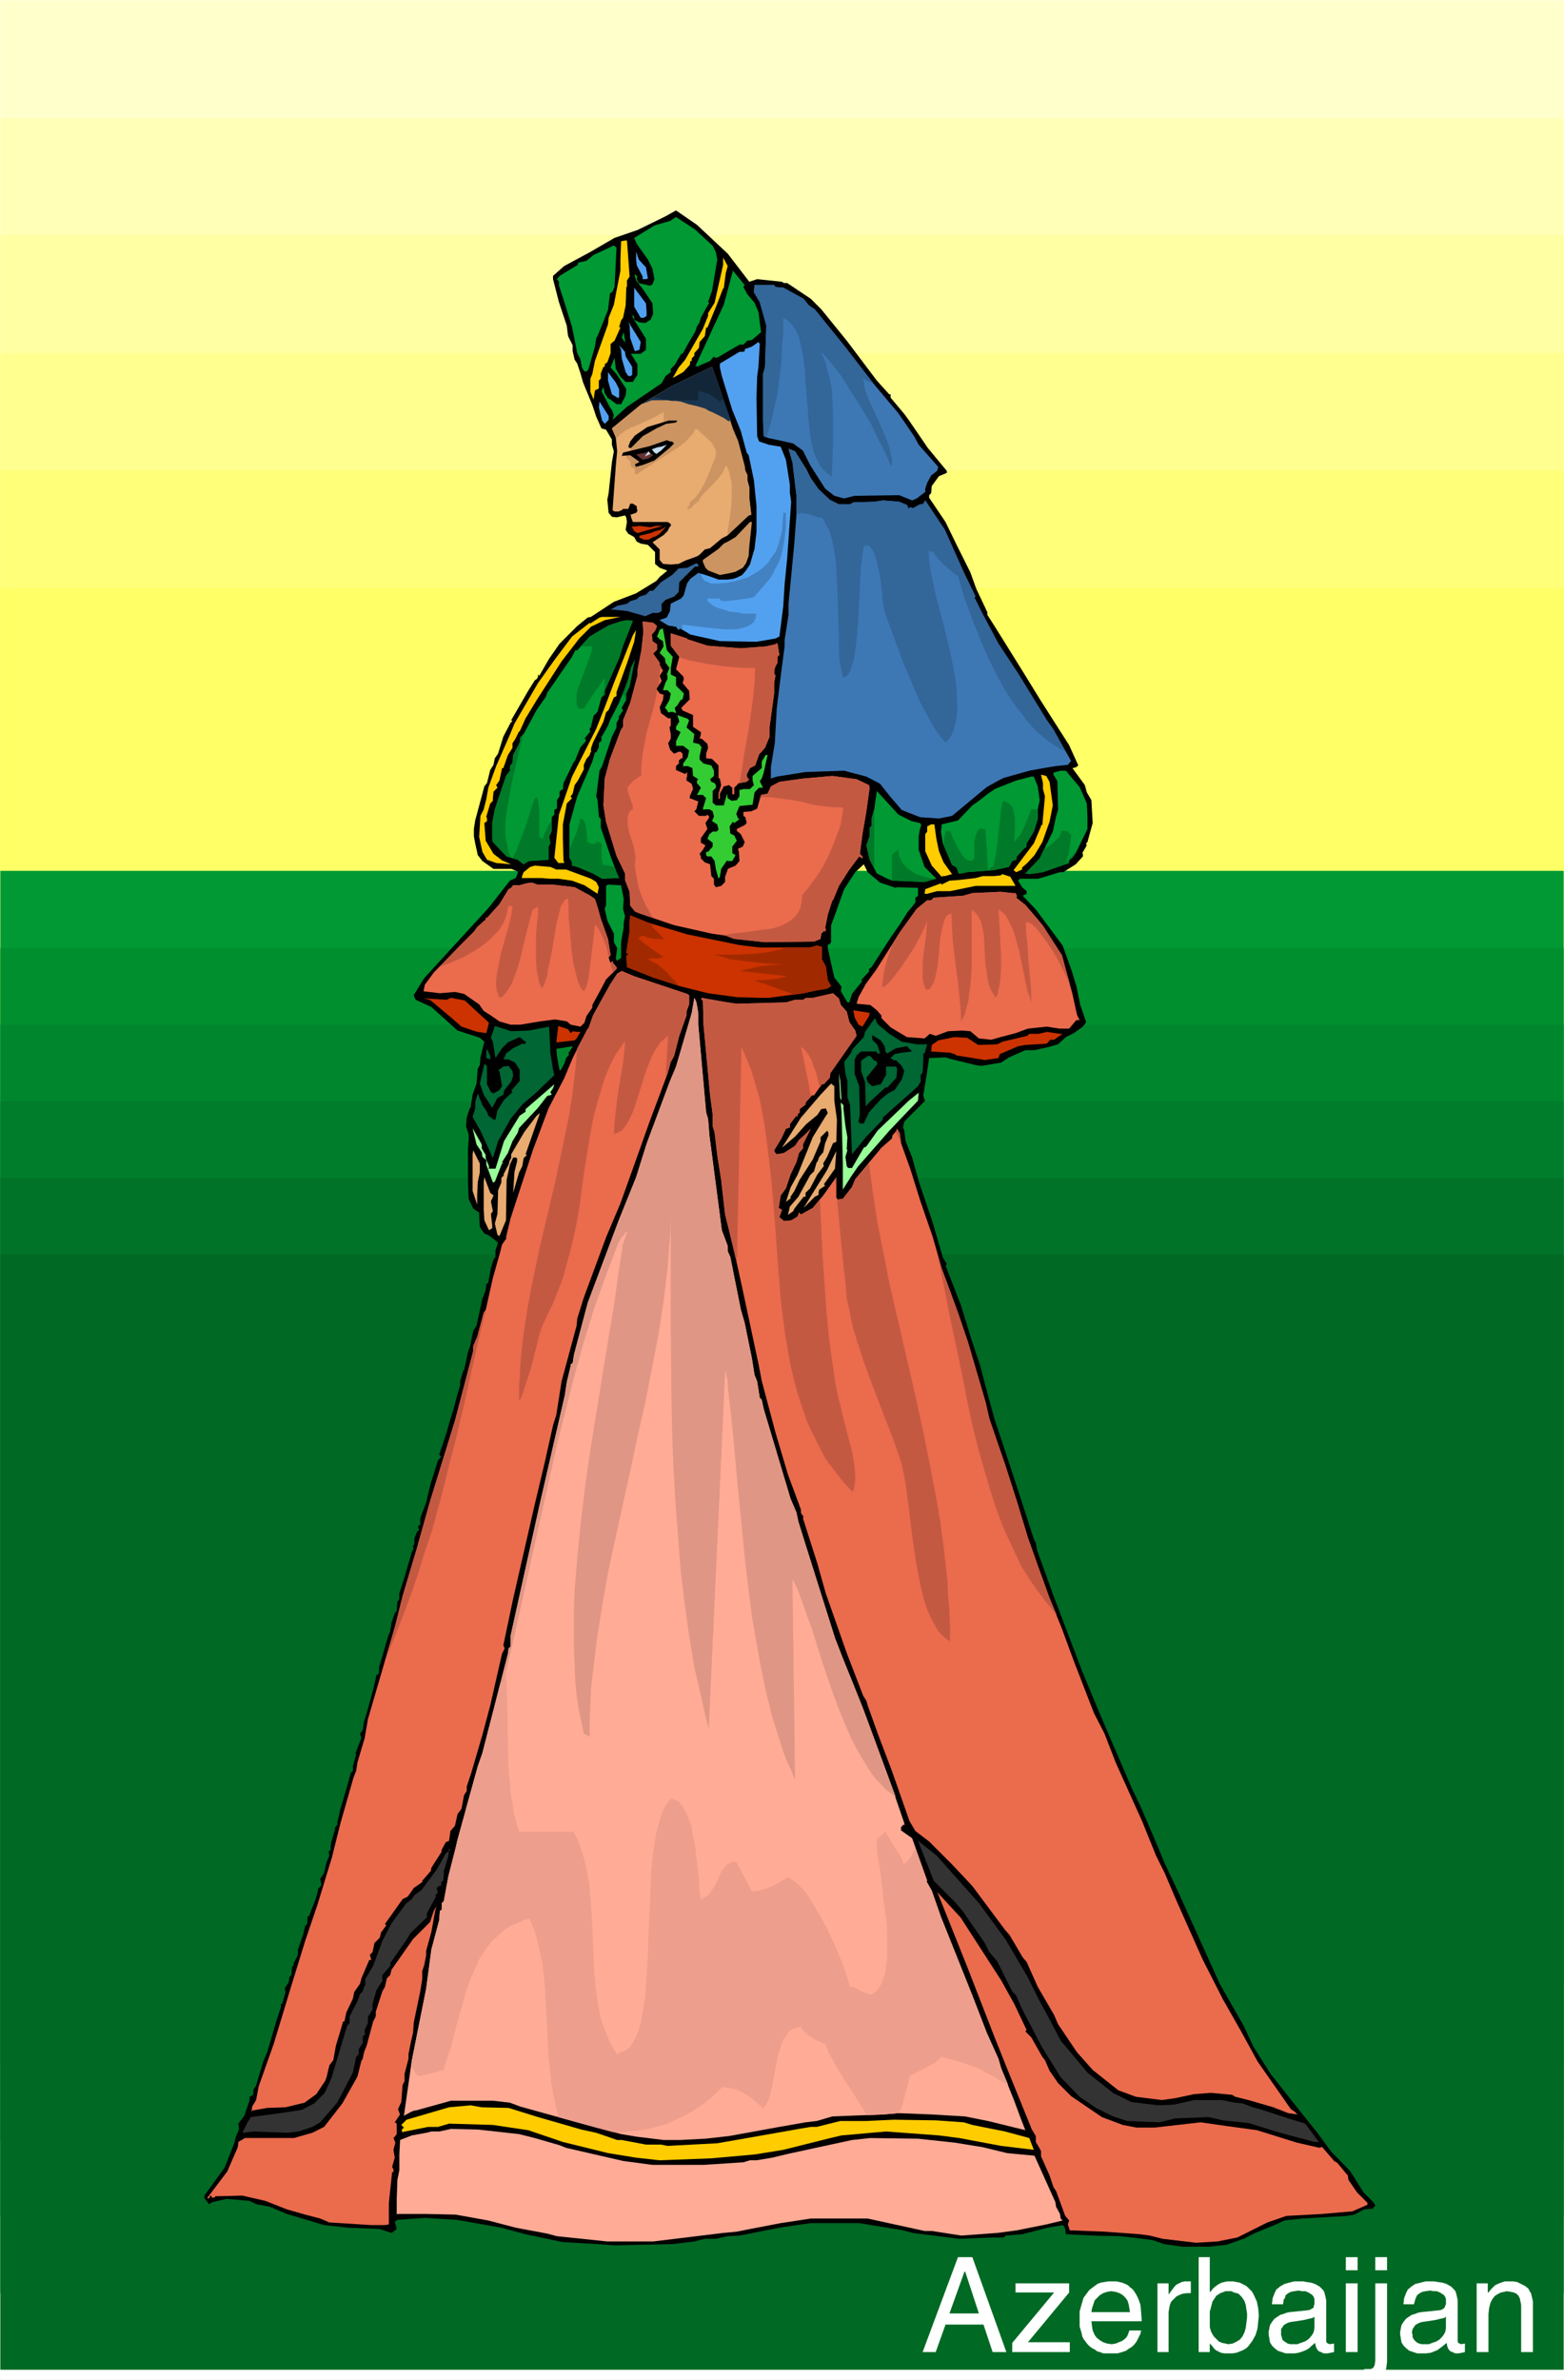 <?xml version="1.0" encoding="UTF-8" standalone="no"?>
<svg
   version="1.0"
   width="102.224mm"
   height="155.455mm"
   id="svg110"
   sodipodi:docname="Azerbaijanian Woman.WMF"
   xmlns:inkscape="http://www.inkscape.org/namespaces/inkscape"
   xmlns:sodipodi="http://sodipodi.sourceforge.net/DTD/sodipodi-0.dtd"
   xmlns="http://www.w3.org/2000/svg"
   xmlns:svg="http://www.w3.org/2000/svg">
  <rect width="100%" height="100%" fill="#808080" stroke="none"/>
  <sodipodi:namedview
     id="namedview110"
     pagecolor="#ffffff"
     bordercolor="#000000"
     borderopacity="0.25"
     inkscape:showpageshadow="2"
     inkscape:pageopacity="0.0"
     inkscape:pagecheckerboard="0"
     inkscape:deskcolor="#d1d1d1"
     inkscape:document-units="mm" />
  <defs
     id="defs1">
    <pattern
       id="WMFhbasepattern"
       patternUnits="userSpaceOnUse"
       width="6"
       height="6"
       x="0"
       y="0" />
  </defs>
  <path
     style="fill:#ffffff;fill-opacity:1;fill-rule:evenodd;stroke:#ffffff;stroke-width:0.162px;stroke-linecap:round;stroke-linejoin:round;stroke-miterlimit:4;stroke-dasharray:none;stroke-opacity:1"
     d="M 0.081,0.081 V 587.465 H 386.276 V 0.081 v 0 z"
     id="path1" />
  <path
     style="fill:#ffffcc;fill-opacity:1;fill-rule:evenodd;stroke:none"
     d="M 0.081,0.081 H 386.276 V 585.041 H 0.081 Z"
     id="path2" />
  <path
     style="fill:#ffffb8;fill-opacity:1;fill-rule:evenodd;stroke:none"
     d="M 0.081,29.167 H 386.276 V 552.076 H 0.081 Z"
     id="path3" />
  <path
     style="fill:#ffffa3;fill-opacity:1;fill-rule:evenodd;stroke:none"
     d="M 0.081,58.092 H 386.276 V 519.273 H 0.081 Z"
     id="path4" />
  <path
     style="fill:#ffff8f;fill-opacity:1;fill-rule:evenodd;stroke:none"
     d="M 0.081,87.178 H 386.276 V 486.308 H 0.081 Z"
     id="path5" />
  <path
     style="fill:#ffff7a;fill-opacity:1;fill-rule:evenodd;stroke:none"
     d="M 0.081,116.103 H 386.276 V 453.344 H 0.081 Z"
     id="path6" />
  <path
     style="fill:#ffff66;fill-opacity:1;fill-rule:evenodd;stroke:none"
     d="M 0.081,145.19 H 386.276 V 420.379 H 0.081 Z"
     id="path7" />
  <path
     style="fill:#009933;fill-opacity:1;fill-rule:evenodd;stroke:none"
     d="M 0.081,214.997 H 386.276 V 490.51 H 0.081 Z"
     id="path8" />
  <path
     style="fill:#008f2e;fill-opacity:1;fill-rule:evenodd;stroke:none"
     d="M 0.081,234.065 H 386.276 V 509.254 H 0.081 Z"
     id="path9" />
  <path
     style="fill:#00872e;fill-opacity:1;fill-rule:evenodd;stroke:none"
     d="M 0.081,252.971 H 386.276 V 528.322 H 0.081 Z"
     id="path10" />
  <path
     style="fill:#007d2b;fill-opacity:1;fill-rule:evenodd;stroke:none"
     d="M 0.081,271.877 H 386.276 V 547.228 H 0.081 Z"
     id="path11" />
  <path
     style="fill:#007329;fill-opacity:1;fill-rule:evenodd;stroke:none"
     d="M 0.081,290.783 H 386.276 V 566.134 H 0.081 Z"
     id="path12" />
  <path
     style="fill:#006924;fill-opacity:1;fill-rule:evenodd;stroke:none"
     d="M 0.081,309.689 H 386.276 V 585.041 H 0.081 Z"
     id="path13" />
  <path
     style="fill:#000000;fill-opacity:1;fill-rule:evenodd;stroke:none"
     d="m 179.767,62.617 5.332,6.948 1.939,-0.646 6.14,0.646 0.485,0.323 h 0.808 l 5.817,3.878 2.585,2.585 6.302,7.756 7.433,9.857 3.07,3.393 h 0.323 v 0.808 l 3.393,4.04 1.293,1.778 4.524,6.625 4.686,5.656 v 0.485 l -1.939,0.808 -1.777,2.424 -0.162,1.778 -0.485,0.485 v 0.646 l 4.04,5.979 2.747,5.656 3.393,6.787 1.454,4.04 2.747,5.817 v 0.646 l 1.454,2.262 4.04,6.464 3.717,5.979 3.878,6.302 7.11,11.15 2.262,5.009 -0.646,0.485 -0.808,0.162 3.07,4.201 0.485,1.778 1.131,1.939 0.323,5.656 -1.293,4.686 -0.323,0.323 v 0.162 l 0.162,0.323 -1.131,1.939 0.162,0.162 v 0.646 l -1.777,1.939 -3.07,1.939 h -0.808 l -5.332,1.616 h -4.524 l -0.485,0.485 0.97,1.616 1.131,0.97 v 0.646 l -0.97,0.485 3.232,3.393 6.625,8.888 2.262,6.302 1.131,3.717 0.97,4.686 1.454,4.201 -0.808,1.131 -2.262,1.616 -1.939,0.97 -1.939,1.778 -2.262,0.646 -3.555,0.808 h -2.262 l -4.04,1.778 -1.939,1.293 -4.848,0.808 -1.293,-0.162 -5.979,-1.454 -1.616,-0.485 -4.04,0.162 -0.646,4.363 -0.808,4.848 0.323,1.131 0.162,0.162 -5.171,5.171 -0.323,1.454 0.323,0.808 0.323,2.585 1.616,4.04 1.616,5.817 0.97,2.909 2.424,7.11 2.585,8.888 0.97,1.616 -0.323,0.323 3.878,10.019 2.424,7.918 2.262,6.787 1.131,4.363 2.424,8.888 3.878,11.635 2.585,7.918 3.232,10.019 0.485,0.97 0.323,1.778 4.201,11.635 6.948,18.26 3.878,9.372 3.393,7.918 5.009,11.635 2.101,4.363 3.07,7.11 2.909,6.948 3.717,7.918 9.857,21.815 5.979,10.503 2.424,5.171 4.201,6.625 6.625,8.403 4.686,5.817 3.555,4.848 4.848,5.009 3.232,5.171 2.424,2.424 0.485,0.808 -0.646,0.808 -2.101,0.162 -2.424,1.293 -1.939,0.323 -10.988,0.646 -4.363,0.485 -2.101,0.97 -5.494,2.262 -2.101,1.131 -4.524,1.616 -4.201,0.485 h -6.787 l -4.524,-0.646 -2.747,-0.97 -3.717,-0.485 -4.524,-0.485 -6.625,-0.162 -6.302,-0.323 h -0.323 l -0.162,-1.293 -0.485,-0.97 -3.878,0.646 -6.302,1.616 -4.04,0.323 -0.485,0.485 h -2.909 l -8.079,0.323 -11.473,-1.454 -2.424,-0.646 -10.826,-1.778 h -11.958 l -6.787,0.97 -5.979,1.131 -2.262,0.485 -2.585,0.485 -3.07,0.162 -2.747,0.646 h -2.747 l -2.585,0.646 -5.332,0.646 -14.381,0.323 -4.363,-0.323 -8.403,-0.485 -9.211,-1.939 -5.979,-1.616 -10.988,-1.939 -7.918,-0.485 -6.787,0.485 -0.646,0.485 0.485,1.778 -1.293,0.97 -2.909,-0.97 -7.756,-0.323 -5.979,-0.646 -9.211,-2.747 -4.201,-1.778 -3.393,-0.646 -1.616,-0.808 -5.656,-0.485 -3.555,0.808 -0.808,0.485 -0.97,-1.293 -0.162,-0.162 v -0.646 l 5.009,-6.948 2.424,-6.14 0.323,-1.454 0.808,-1.778 -0.162,-1.454 1.454,-1.939 1.293,-3.717 v -0.97 l 0.485,-0.162 0.485,-0.485 v -1.131 l 0.646,-0.97 1.293,-4.363 0.485,-1.616 0.97,-2.262 2.262,-7.756 1.131,-3.393 v -0.808 h 0.323 l 0.808,-2.909 -0.162,-0.97 0.97,-1.454 0.162,-1.293 0.485,-0.485 0.162,-2.101 0.485,-0.323 -0.162,-0.323 1.131,-2.262 v -1.293 l 1.293,-3.717 0.485,-2.101 0.485,-0.485 0.162,-1.939 h 0.323 l 1.616,-4.201 0.485,-1.616 0.162,-0.97 0.808,-0.808 -0.323,-1.616 0.97,-1.454 0.323,-1.454 0.323,-1.293 0.646,-1.454 -0.162,-1.131 0.485,-0.323 v -0.97 l 0.162,-0.97 0.97,-3.232 -0.162,-0.162 0.808,-1.131 -0.162,-0.162 0.808,-3.555 1.454,-4.848 1.131,-4.04 0.485,-0.485 v -1.131 l 0.808,-2.909 -0.162,-0.323 1.454,-3.717 -0.323,-1.131 0.646,-0.808 0.323,-2.101 0.808,-2.585 1.454,-5.333 0.808,-3.555 0.646,-0.485 v -1.454 l 2.262,-7.756 0.485,-1.131 0.323,-2.101 0.808,-2.424 0.485,-0.485 0.162,-2.262 0.485,-0.646 v -1.454 l 1.293,-4.04 1.777,-6.14 0.485,-0.97 -0.162,-0.162 v -0.485 l 0.323,-0.323 v -1.454 l 0.646,-1.616 0.646,-0.646 -0.323,-0.162 v -0.646 l 0.485,-0.323 v -1.616 l 1.454,-3.878 1.131,-4.686 1.777,-5.656 0.808,-0.97 -0.485,-0.485 1.777,-5.333 0.97,-3.393 0.808,-2.585 0.808,-3.07 0.808,-2.747 v -0.97 l 0.808,-2.747 h 0.162 l 0.646,-2.909 0.323,-1.616 0.485,-1.293 0.808,-3.878 0.808,-1.293 1.454,-6.625 0.808,-2.101 0.162,-1.454 0.485,-0.485 0.646,-3.555 0.646,-2.101 0.485,-0.646 v -1.616 l 0.646,-1.939 -2.262,-1.778 -1.131,-0.485 -1.131,-1.616 -0.162,-3.555 -1.454,-0.97 -1.131,-2.424 -0.162,-4.363 v -8.08 l 0.162,-2.101 v -1.293 l -0.646,-2.101 0.162,-2.101 0.808,-2.424 h 0.162 l 0.485,-3.232 0.97,-2.747 0.323,-3.717 0.485,-0.808 0.162,-1.939 0.97,-3.878 -1.131,-0.97 -5.494,-1.778 -6.464,-5.817 -3.878,-1.778 -0.485,-1.131 2.585,-4.201 15.997,-17.452 5.171,-6.625 1.454,-0.646 0.485,-1.131 v -0.485 l -1.616,-0.646 h -4.363 l -2.747,-1.939 -1.131,-1.454 -0.646,-2.909 -0.323,-1.778 v -1.778 l 0.323,-2.101 1.616,-5.979 0.646,-2.424 0.646,-0.808 0.808,-3.232 0.808,-1.293 0.323,-1.616 0.808,-1.131 1.293,-4.201 1.777,-3.393 0.485,-0.485 -0.323,-0.162 4.201,-7.272 1.616,-2.585 0.485,-0.323 0.323,-0.485 v -0.646 l 0.323,0.323 2.424,-4.201 2.585,-3.717 4.363,-4.363 2.585,-2.101 0.808,-0.162 5.656,-3.717 5.494,-2.101 5.009,-3.07 0.808,-0.97 1.777,-1.454 v -0.162 l -1.777,-0.646 -1.131,-0.97 v -2.909 l -1.777,-1.778 -1.777,-0.323 -0.97,-0.485 -0.646,-1.131 -1.454,-0.808 -0.646,-0.97 0.323,-1.939 -0.162,-1.131 -0.323,-0.485 -2.101,0.485 -1.131,-0.162 -0.808,-0.97 -0.323,-3.232 0.323,-1.616 0.808,-7.595 0.485,-2.747 -0.485,-1.616 v -1.293 l -1.454,-2.424 -1.131,-0.323 -1.293,-2.909 -0.97,-2.909 -2.262,-5.494 -0.646,-2.262 -0.808,-2.424 -0.646,-0.97 -0.485,-2.101 v -1.454 l -1.131,-2.262 -0.323,-2.585 -1.939,-5.817 -1.454,-5.656 v -0.808 l 2.747,-2.424 6.302,-3.393 6.14,-3.555 5.656,-1.939 6.948,-3.393 2.585,-1.454 5.171,3.555 z m 37.65,155.289 -3.07,-2.585 -0.97,-1.939 -2.101,1.939 -2.747,4.201 -2.262,6.302 -0.97,2.585 v 4.201 l -0.323,0.485 -0.485,0.162 v 0.808 l 0.485,2.262 1.131,5.009 1.777,2.262 -0.162,1.131 1.616,2.747 h 0.485 l 0.646,-2.101 2.585,-3.232 -0.323,-0.162 1.939,-2.101 v -0.646 l 0.646,-0.485 4.686,-7.272 2.262,-3.232 1.939,-3.07 0.97,-1.131 0.97,-1.293 v -1.131 l 0.646,-0.485 v -1.939 l -5.332,-0.162 -0.162,0.162 z m -65.282,18.583 0.162,0.646 h 0.162 l 0.97,-0.646 v -3.878 l 0.646,-3.717 v -0.97 l 0.323,-1.778 -0.485,-1.778 0.162,-2.424 -0.646,-3.393 -3.232,-0.162 -0.485,0.323 v 4.686 l -0.323,0.97 0.646,2.909 1.616,3.232 v 2.101 l 0.808,1.454 z m -11.796,23.592 1.131,-1.616 -0.162,-0.162 -3.878,0.646 0.162,1.778 0.646,3.555 0.323,-0.162 0.808,-1.454 0.485,-1.454 0.808,-0.97 z"
     id="path14" />
  <path
     style="fill:#009933;fill-opacity:1;fill-rule:evenodd;stroke:none"
     d="m 176.05,60.677 0.808,1.616 0.323,1.778 -1.293,7.756 -0.97,2.747 0.323,0.162 -0.97,1.616 -1.131,2.101 -0.323,1.131 -0.808,1.293 v 0.323 l -0.323,0.808 -1.454,2.424 -1.616,2.909 h -0.323 l -1.616,2.747 -0.97,0.97 v 0.808 l -1.293,0.97 -0.97,1.778 -8.564,5.817 -3.555,3.232 0.323,-1.131 -0.485,-1.293 -0.485,-0.646 -2.101,-4.04 0.485,-0.97 0.323,1.454 0.808,1.293 0.646,0.323 1.454,1.131 h 1.131 l 1.131,-2.101 0.162,-1.616 -2.424,-3.717 -1.454,-1.616 0.97,-2.424 0.323,2.747 1.131,1.939 1.293,1.293 h 1.777 l 1.131,-1.778 v -2.585 l -1.616,-2.585 h 2.424 l 1.293,-0.97 v -2.747 l -3.232,-5.171 -0.162,-0.808 -0.323,-0.162 0.808,0.646 v 0.808 l 1.293,0.646 1.454,0.162 1.293,-0.808 0.646,-1.454 -0.162,-2.585 -2.262,-3.393 -1.777,-2.262 -0.323,-1.131 v -0.485 l 0.646,0.646 -0.162,0.646 0.485,0.97 2.747,0.646 0.646,-0.323 0.485,-1.293 -0.485,-2.585 -1.131,-2.262 -2.747,-3.878 -0.646,-1.454 5.009,-3.07 1.616,-0.485 2.262,-0.646 1.454,-0.97 4.686,3.07 z"
     id="path15" />
  <path
     style="fill:#ffcc00;fill-opacity:1;fill-rule:evenodd;stroke:none"
     d="m 155.205,63.748 0.323,4.525 -0.646,0.97 v 1.616 h -0.162 l -0.162,4.525 -0.646,3.07 -0.485,0.646 -0.485,1.616 0.323,0.162 -1.454,3.232 -0.97,0.808 v 2.262 l -0.808,2.262 -0.646,0.485 v 0.808 -0.162 h -0.323 l -0.646,1.616 v 1.293 l -0.485,0.485 v 1.939 l -0.97,0.485 -0.323,2.262 -0.808,-1.939 v -3.232 l 0.485,-1.131 0.646,-3.232 3.232,-9.049 0.162,-1.616 1.293,-3.232 0.485,-2.585 1.131,-5.817 v -2.747 l 0.162,-4.525 0.97,-0.162 h 0.485 z"
     id="path16" />
  <path
     style="fill:#009933;fill-opacity:1;fill-rule:evenodd;stroke:none"
     d="m 152.297,61.162 -0.485,9.695 -0.485,1.131 -0.646,0.485 -0.485,4.04 -2.585,6.464 -0.323,0.485 -0.323,2.101 -1.616,5.656 -0.485,0.485 h -0.485 l -0.646,-0.97 -0.323,-1.939 -0.808,-1.616 -1.293,-6.464 -2.262,-7.272 -0.97,-2.909 v -0.97 l -0.485,-0.646 0.646,-0.808 4.524,-2.747 v -0.485 l 2.101,-0.485 1.777,-1.454 4.201,-1.939 0.485,-0.323 h 0.485 z"
     id="path17" />
  <path
     style="fill:#52a1f0;fill-opacity:1;fill-rule:evenodd;stroke:none"
     d="m 159.568,66.01 0.485,2.747 -0.485,0.162 h -0.808 v -0.646 l -1.454,-2.747 -0.162,-1.454 v -1.939 l 0.646,1.939 z"
     id="path18" />
  <path
     style="fill:#ffcc00;fill-opacity:1;fill-rule:evenodd;stroke:none"
     d="m 179.282,67.464 -0.485,3.717 h -0.162 l -1.616,4.201 -2.262,5.494 h -0.323 l -0.323,2.101 -1.293,1.454 -0.162,1.454 -1.131,1.293 v 0.646 l -0.646,0.646 V 89.118 h -0.323 l -0.162,0.97 -1.616,1.778 -2.585,1.454 1.454,-2.585 1.616,-1.939 4.363,-7.595 1.293,-3.232 v -0.646 l 1.616,-2.585 2.101,-9.372 v -1.778 l 1.131,2.101 z"
     id="path19" />
  <path
     style="fill:#009933;fill-opacity:1;fill-rule:evenodd;stroke:none"
     d="m 183.645,70.858 0.97,1.778 1.777,2.101 0.97,2.262 0.646,5.009 -2.262,1.939 -1.131,0.162 -0.97,0.97 h -0.97 l -5.494,3.232 h -0.646 l -0.162,-0.323 -0.97,1.131 -2.262,0.97 -0.97,0.485 -0.162,-0.323 -0.323,0.323 7.11,-15.351 2.262,-8.403 2.909,3.555 z"
     id="path20" />
  <path
     style="fill:#3d78b5;fill-opacity:1;fill-rule:evenodd;stroke:none"
     d="m 191.563,70.858 1.939,0.162 5.009,2.747 1.293,1.616 1.454,0.97 7.595,9.372 7.11,9.211 5.979,7.11 3.878,5.656 1.131,2.101 4.848,5.494 -0.323,0.97 -1.454,1.131 -0.97,1.778 -0.485,1.454 v 0.808 l -2.101,1.616 -1.131,0.485 -3.232,-1.293 -10.988,0.162 -2.585,0.646 -2.424,-0.646 -2.262,-1.778 -3.717,-5.817 -1.777,-3.555 -2.424,-1.778 -4.363,-0.97 -1.616,-0.323 -1.293,-0.485 -0.162,-3.717 V 92.349 l 0.485,-1.778 0.323,-10.18 -1.616,-5.817 -1.454,-2.424 0.162,-1.778 h 4.848 z"
     id="path21" />
  <path
     style="fill:#52a1f0;fill-opacity:1;fill-rule:evenodd;stroke:none"
     d="m 159.73,76.998 v 0.97 l -0.646,0.485 h -0.808 l -1.616,-2.747 v -4.686 l 2.909,3.878 z"
     id="path22" />
  <path
     style="fill:#52a1f0;fill-opacity:1;fill-rule:evenodd;stroke:none"
     d="m 157.952,86.37 -1.131,0.323 -1.131,-3.232 -0.162,-3.07 -0.323,-0.97 3.07,5.009 z"
     id="path23" />
  <path
     style="fill:#009933;fill-opacity:1;fill-rule:evenodd;stroke:none"
     d="m 154.397,84.593 -0.808,-1.293 0.485,-1.293 0.323,1.939 z"
     id="path24" />
  <path
     style="fill:#52a1f0;fill-opacity:1;fill-rule:evenodd;stroke:none"
     d="m 187.361,90.572 -0.323,2.424 -0.162,5.333 0.162,9.372 0.485,1.293 2.424,0.808 2.909,0.485 1.293,3.232 0.97,6.14 v 1.939 l 0.323,2.262 -0.97,13.897 -0.646,6.464 -0.323,5.333 -0.323,2.585 -0.646,5.009 -0.97,0.485 -4.686,0.808 -9.049,-0.162 -7.271,-1.616 -2.424,-1.454 h -0.323 l -0.162,0.323 -0.646,-0.808 -1.939,-0.323 -2.101,-1.293 1.777,-0.646 0.808,-1.616 0.162,-1.778 2.585,-1.293 0.646,-0.808 0.808,-2.909 0.808,-1.131 1.939,-1.454 1.293,0.323 0.97,0.323 0.97,0.323 1.777,0.646 h 2.262 l 1.293,-0.162 0.97,-0.323 1.293,-0.646 0.97,-1.131 0.97,-1.454 0.646,-2.262 0.485,-1.616 0.485,-4.201 v -6.302 l -0.646,-6.464 -1.293,-6.14 -0.485,-0.646 -1.454,-5.333 -2.101,-5.171 -2.585,-8.403 -0.485,-2.101 v -0.97 l 4.848,-2.909 h 0.97 l 0.323,-0.162 V 86.209 l 1.777,-0.646 1.616,-1.131 0.323,0.485 z"
     id="path25" />
  <path
     style="fill:#ffffff;fill-opacity:1;fill-rule:evenodd;stroke:none"
     d="m 154.559,85.078 0.646,0.808 z"
     id="path26" />
  <path
     style="fill:#52a1f0;fill-opacity:1;fill-rule:evenodd;stroke:none"
     d="m 154.559,87.986 1.616,2.585 v 1.939 l -0.323,0.323 h -0.646 l -0.646,-0.97 -0.97,-3.393 -0.162,-2.101 -0.485,-1.131 1.454,1.616 z"
     id="path27" />
  <path
     style="fill:#e8ab70;fill-opacity:1;fill-rule:evenodd;stroke:none"
     d="m 181.059,105.923 1.293,3.07 1.616,6.14 v 0.162 l 0.162,0.97 0.485,0.97 v 1.293 l 0.485,1.778 v 2.585 l 0.485,4.201 -0.646,0.162 -5.332,5.009 -1.293,0.646 -2.909,2.424 -1.293,0.323 -1.293,1.293 -0.485,0.323 -0.808,0.323 -2.262,0.808 -1.616,0.808 -1.939,0.162 -1.939,-0.162 -0.808,-0.97 v -2.585 l -1.777,-1.778 2.747,-1.778 0.97,-0.97 0.485,-0.97 0.323,-0.323 v -0.485 l -0.808,-0.485 h -8.564 l -0.485,-1.293 V 127.253 l -0.162,-0.162 1.454,-0.485 0.323,-0.485 -0.162,-0.646 v -0.485 l -0.97,-0.646 h -0.646 l -0.485,1.293 h -1.293 l -0.323,0.323 -0.808,0.323 h -0.97 l -0.485,-0.323 0.808,-11.15 0.323,-3.393 -0.323,-3.393 -0.97,-2.262 7.271,-5.979 7.595,-4.525 8.726,-4.201 1.131,-0.485 1.939,5.494 z"
     id="path28" />
  <path
     style="fill:#cc9461;fill-opacity:1;fill-rule:evenodd;stroke:none"
     d="m 152.135,108.347 1.131,-1.131 1.293,-0.97 1.616,-0.808 1.616,-0.646 3.232,-1.454 1.454,-0.808 1.454,-0.808 v 2.262 l -0.323,0.323 v 0.323 l -1.777,1.293 h -0.485 l -1.131,0.808 -0.808,0.485 -0.485,0.162 -0.162,0.323 -0.323,0.162 -0.323,0.162 -0.162,0.162 -0.485,0.323 -0.323,0.485 -0.646,0.485 -0.323,0.323 -0.323,0.323 v 1.616 h -0.162 l -0.323,0.162 -0.162,0.162 -0.162,0.323 -0.323,0.162 v 0.323 0 l 0.485,0.646 0.323,0.162 0.162,0.162 0.162,1.293 0.97,0.646 v 0.485 0.485 h -0.162 l 0.162,0.162 0.162,0.162 h 0.485 l 0.323,-0.323 0.485,-0.323 8.241,-5.333 1.293,-0.808 1.777,-1.454 0.808,-0.97 0.646,-0.646 0.485,-0.808 0.162,-0.485 0.808,0.162 0.485,0.646 0.808,0.646 0.808,0.808 0.97,0.808 0.646,0.97 0.485,0.97 0.162,0.485 v 0.485 0.485 l -0.162,0.485 -1.131,2.909 -1.293,3.07 -0.808,1.454 -0.808,1.454 -0.97,1.131 -0.485,0.485 -0.646,0.485 -0.162,0.485 -0.162,0.485 -0.323,0.485 -0.162,0.485 h 0.162 0.162 l 0.162,-0.162 0.323,-0.162 0.162,-0.162 h 0.162 l 0.162,-0.323 0.162,-0.162 0.323,-0.323 0.485,-0.323 0.162,-0.323 h 0.323 l 0.162,-0.162 0.162,-0.646 0.646,-0.808 1.939,-1.939 1.939,-2.101 0.646,-0.808 0.485,-0.646 0.162,-0.323 0.323,-0.646 0.162,-0.485 0.323,-0.323 0.485,0.97 0.323,0.97 0.162,1.131 0.323,0.97 v 2.101 2.262 l -0.162,2.262 -0.323,2.262 -0.646,4.363 5.332,-5.009 0.646,-0.162 -0.485,-4.201 v -2.585 l -0.485,-1.778 v -1.293 l -0.485,-0.97 -0.162,-0.97 v -0.162 l -1.616,-6.14 -1.293,-3.07 -3.232,-9.857 -1.939,-5.494 -1.131,0.485 -8.726,4.201 -7.595,4.525 -7.271,5.979 0.97,2.262 z"
     id="path29" />
  <path
     style="fill:#52a1f0;fill-opacity:1;fill-rule:evenodd;stroke:none"
     d="m 152.943,96.066 v 1.939 l -0.162,0.162 v 0.162 l -1.616,-0.97 -0.97,-3.393 v -2.101 l 1.939,2.585 z"
     id="path30" />
  <path
     style="fill:#52a1f0;fill-opacity:1;fill-rule:evenodd;stroke:none"
     d="m 150.358,103.661 -0.97,0.97 -0.646,-0.808 -0.808,-3.232 0.162,-1.454 2.262,3.555 z"
     id="path31" />
  <path
     style="fill:#000000;fill-opacity:1;fill-rule:evenodd;stroke:none"
     d="m 164.577,104.63 -2.424,1.131 -3.393,1.939 -2.909,2.909 h -0.323 l -0.323,-0.323 0.485,-1.293 1.131,-1.454 3.07,-2.101 5.332,-1.616 h 2.101 l -0.323,0.485 z"
     id="path32" />
  <path
     style="fill:#000000;fill-opacity:1;fill-rule:evenodd;stroke:none"
     d="m 166.032,108.993 0.485,0.485 -0.323,0.323 -0.808,0.808 -3.717,3.07 -2.909,1.131 -1.293,0.323 -0.323,0.162 -0.323,-0.646 0.97,-0.485 0.162,-0.162 -2.262,-1.616 -2.101,0.162 0.323,-0.808 6.625,-1.616 4.201,-1.454 0.808,0.323 z"
     id="path33" />
  <path
     style="fill:#c2dcf0;fill-opacity:1;fill-rule:evenodd;stroke:none"
     d="m 163.285,111.255 -1.131,0.808 -0.485,-0.323 -0.646,-0.808 1.293,-0.485 0.97,-0.162 1.454,-0.485 z"
     id="path34" />
  <path
     style="fill:#3d78b5;fill-opacity:1;fill-rule:evenodd;stroke:none"
     d="m 199.157,115.78 1.131,2.262 1.939,2.747 2.747,2.585 2.262,1.131 h 2.747 l 0.808,-0.485 5.332,-0.162 1.939,-0.323 4.04,0.323 1.939,0.808 0.485,0.97 0.323,-0.485 0.646,0.323 1.777,-0.97 h 0.646 l 0.485,-0.646 0.162,-0.323 4.848,7.272 4.686,10.503 2.909,5.979 -0.323,0.162 2.101,4.201 3.878,7.272 5.009,7.595 6.948,11.311 1.616,2.262 2.424,4.363 1.939,3.393 -0.808,0.97 -3.07,0.323 -2.909,0.485 -3.555,0.646 -6.302,1.778 -1.293,0.646 -2.909,1.616 -8.564,7.11 -3.232,0.646 -4.686,-0.323 -4.524,-1.778 -2.909,-3.393 -2.424,-3.07 -3.393,-1.778 -5.494,-1.454 -9.534,0.323 -7.11,1.131 -1.454,0.485 v -2.747 l 0.97,-5.979 0.485,-8.564 0.97,-7.918 0.97,-7.433 v -1.616 l 0.646,-4.04 0.323,-2.101 v -2.747 l 1.454,-15.19 0.485,-6.625 v -5.009 l -0.97,-8.08 -0.97,-3.393 1.616,0.646 z"
     id="path35" />
  <path
     style="fill:#663333;fill-opacity:1;fill-rule:evenodd;stroke:none"
     d="m 161.346,112.387 -1.131,0.808 -1.454,0.323 -1.616,-1.293 0.646,-0.162 0.97,-0.162 0.646,-0.162 0.808,-0.162 z"
     id="path36" />
  <path
     style="fill:#cc9461;fill-opacity:1;fill-rule:evenodd;stroke:none"
     d="m 185.099,134.848 -0.162,2.424 -0.646,1.778 -0.808,1.131 -1.777,0.97 -1.293,0.323 -2.585,0.485 -2.909,-1.131 -0.646,-0.646 -0.646,-1.454 v -0.485 l 3.878,-2.747 1.293,-1.293 1.293,-0.646 1.616,-0.97 3.555,-3.717 h 0.485 z"
     id="path37" />
  <path
     style="fill:#cc3300;fill-opacity:1;fill-rule:evenodd;stroke:none"
     d="m 163.77,129.838 -4.686,1.293 -1.616,0.485 -0.808,-0.485 -0.646,-1.131 h 0.646 l 1.293,-0.162 2.747,0.323 1.293,-0.323 z"
     id="path38" />
  <path
     style="fill:#cc3300;fill-opacity:1;fill-rule:evenodd;stroke:none"
     d="m 161.346,132.586 -1.131,0.646 h -1.131 l -1.131,-0.485 v -0.485 l 2.747,-0.646 1.131,-0.485 1.293,-0.323 1.454,-0.808 -1.616,1.778 -0.97,0.646 z"
     id="path39" />
  <path
     style="fill:#336699;fill-opacity:1;fill-rule:evenodd;stroke:none"
     d="m 172.495,139.857 h -0.808 l -3.878,3.878 -0.162,2.424 -1.131,1.131 -2.101,0.808 -0.97,0.97 v 1.778 l -0.808,0.485 h -1.454 l -1.777,0.808 -4.524,-1.293 -3.232,-0.323 h -0.808 l 1.616,-0.97 2.424,-0.485 0.808,-0.646 1.616,-0.485 0.646,-0.646 1.616,-0.485 0.97,-0.97 h 0.808 l 1.939,-2.101 2.747,-1.778 1.616,-1.616 2.101,-0.162 2.262,-1.131 0.485,0.323 z"
     id="path40" />
  <path
     style="fill:#ffcc00;fill-opacity:1;fill-rule:evenodd;stroke:none"
     d="m 149.388,153.108 -3.393,1.616 -2.909,2.909 -4.363,5.656 -6.14,9.534 -2.747,4.525 -1.454,3.232 h -0.162 l -0.97,1.939 -0.646,0.97 v 1.131 l -1.131,1.778 -1.131,3.232 h -0.323 l -0.646,3.07 -0.808,1.131 0.323,0.646 -0.97,0.97 -0.162,1.616 v 0.646 l -0.646,0.646 -0.97,3.232 0.162,0.485 v 0.646 l -0.646,0.485 0.323,4.363 1.939,3.232 2.101,1.616 2.262,0.97 -3.717,-0.323 -2.262,-0.808 -1.131,-1.939 -0.485,-2.262 -0.323,-1.454 0.323,-5.171 0.808,-1.616 0.646,-2.585 0.485,-2.747 1.939,-5.333 3.393,-7.756 1.131,-2.747 5.817,-10.019 4.04,-5.656 4.363,-5.817 4.363,-3.393 0.162,0.162 2.262,-1.454 0.646,-0.162 h 4.524 z"
     id="path41" />
  <path
     style="fill:#eb6b4d;fill-opacity:1;fill-rule:evenodd;stroke:none"
     d="m 162.315,154.562 -0.485,1.131 -0.808,0.97 0.162,1.616 1.131,0.808 v 1.293 l -0.97,0.97 1.616,2.262 v 0.646 l 0.808,1.293 -0.808,1.293 0.485,1.293 -1.293,1.939 0.808,1.131 0.97,0.323 -0.162,1.293 -0.808,1.778 0.323,1.454 1.777,1.293 h 0.646 v 1.778 l -0.323,0.485 0.323,1.616 v 1.131 l -0.646,1.131 0.323,1.131 0.162,0.485 0.97,0.97 1.131,-0.485 h 0.485 l 0.485,0.485 v 1.131 h -0.323 l -0.646,0.646 v 0.162 l 0.162,0.323 -0.808,0.808 v 0.97 l 2.262,0.97 0.485,-0.485 v 1.131 l -0.162,0.323 v 0.646 l 1.293,0.808 0.323,1.293 -0.808,1.778 v 0.485 l 2.101,0.808 -0.485,1.939 -0.485,0.485 1.131,1.131 h 1.777 l 0.323,-0.323 0.485,0.646 -0.97,1.454 0.485,1.454 -1.616,2.262 v 1.131 l 1.131,0.646 -0.646,1.131 -0.808,0.97 0.323,0.646 v 0.485 l 0.97,0.97 1.293,0.485 0.323,2.909 0.646,0.646 v 1.454 l 0.485,0.646 1.293,-0.323 0.97,-0.97 v -1.293 l 0.646,-1.778 v -0.162 l 1.939,-0.808 0.97,-1.131 -0.162,-2.424 -0.162,-0.323 v -0.323 l 1.131,-0.485 0.485,-1.131 -0.97,-1.939 -0.97,-0.808 v -0.485 l 1.939,-0.97 0.485,-0.485 -0.323,-1.454 -0.485,-0.323 v -0.97 l 1.939,-0.162 1.454,-0.646 0.97,-3.393 1.616,-0.323 0.808,-1.778 2.101,-1.131 5.817,-0.808 7.271,-0.646 5.979,0.808 3.07,1.454 0.162,0.646 -0.808,5.817 -0.97,5.656 -0.646,4.848 0.646,0.646 v 0.485 l -0.808,-0.485 -2.424,3.232 -2.585,4.04 -1.454,3.555 h -0.162 l -1.131,3.555 -0.646,3.232 0.162,0.323 v 0.485 h -0.485 l -0.646,0.646 -0.162,1.293 -1.616,0.646 -12.119,0.162 -7.595,-0.808 -2.101,-0.808 -3.393,-0.485 -9.372,-2.101 -8.564,-2.909 -1.131,-0.485 -1.131,-1.454 -0.162,-3.393 -1.131,-2.909 v -1.616 l -2.101,-4.363 -2.585,-8.403 -0.646,-4.04 0.323,-6.625 1.293,-4.848 2.747,-7.272 0.485,-0.646 v -1.616 l 1.777,-4.363 1.777,-6.625 v -1.293 l 0.97,-5.009 0.485,-4.363 -0.162,-2.747 2.585,0.323 z"
     id="path42" />
  <path
     style="fill:#33cc33;fill-opacity:1;fill-rule:evenodd;stroke:none"
     d="m 164.739,160.541 1.454,1.616 -0.485,2.747 v 1.616 l 1.293,0.646 v 2.101 l 1.939,1.939 -0.323,1.454 -0.485,0.162 -0.808,1.293 -0.646,0.646 0.323,1.293 -0.97,-0.323 -0.97,0.162 -0.323,-0.646 -0.485,-0.485 1.131,-1.939 0.323,-1.616 -0.808,-0.808 h -1.131 l 0.646,-1.939 0.485,-0.808 v -0.808 l -0.162,-0.323 0.646,-1.616 -0.97,-1.293 -0.162,-1.131 -1.293,-1.293 0.97,-1.616 -0.162,-1.293 -0.808,-0.485 -0.646,-0.646 0.646,-1.616 0.485,-0.323 h 0.323 z"
     id="path43" />
  <path
     style="fill:#ffcc00;fill-opacity:1;fill-rule:evenodd;stroke:none"
     d="m 154.882,163.773 -2.585,7.11 v 0.97 l -0.646,0.323 -1.293,3.07 -0.646,0.646 -0.646,2.262 -2.585,5.171 -0.485,1.454 v 0.97 h -0.162 l -0.162,0.646 -0.808,0.97 -0.646,1.454 v 1.131 l -1.454,2.747 -0.808,1.131 -0.485,2.101 -0.485,0.646 v 0.162 l 0.323,0.323 -1.293,1.293 -0.97,5.171 v 3.393 l 0.162,5.656 0.162,0.323 v 0.162 h -1.454 l -0.97,-1.293 1.131,-10.665 1.131,-3.232 2.101,-6.14 5.979,-11.796 2.101,-5.333 2.262,-5.979 4.686,-11.796 0.808,-1.293 -0.485,2.909 z"
     id="path44" />
  <path
     style="fill:#eb6b4d;fill-opacity:1;fill-rule:evenodd;stroke:none"
     d="m 169.748,157.794 5.009,1.616 8.241,0.646 6.302,-0.485 2.101,-0.485 0.646,-0.323 0.485,2.909 -0.485,0.485 v 1.454 l -0.646,1.293 -0.162,1.293 0.323,0.646 -0.323,1.778 v 2.585 l -1.131,8.241 v 2.424 l -1.131,2.747 -1.454,1.616 -0.97,2.747 -1.293,0.646 -0.808,1.616 0.162,0.808 0.485,0.323 -0.646,0.646 -1.939,0.323 -1.131,1.131 v 1.616 h -0.485 v -1.616 l -0.808,-0.646 -1.293,0.323 -0.97,1.778 v 1.293 h -0.323 v -1.293 l 0.646,-2.101 -0.323,-1.616 -0.323,-0.162 v -3.07 l -1.616,-1.616 -1.454,-0.162 v -1.131 l 0.485,-1.454 -0.162,-0.97 -1.454,-1.293 h -0.485 l 0.323,-0.97 v -0.646 l -1.939,-1.293 v -2.909 l -2.585,-1.131 -0.323,-0.646 2.101,-2.101 -0.162,-2.101 -1.616,-1.939 0.323,-0.97 -0.162,-0.646 -1.777,-1.778 0.808,-3.07 -2.101,-2.747 v -3.07 l 4.04,1.293 z"
     id="path45" />
  <path
     style="fill:#009933;fill-opacity:1;fill-rule:evenodd;stroke:none"
     d="m 154.721,171.206 v 1.454 l -1.131,2.101 0.323,0.646 -1.131,1.616 0.162,0.323 -0.646,1.131 v 1.131 l -1.131,2.262 -2.424,7.272 -0.646,1.131 -0.808,6.302 0.323,0.97 0.323,4.04 0.485,0.646 v 2.101 l 2.424,7.11 1.454,3.878 0.646,1.454 -4.201,0.162 -2.262,-1.293 -3.878,-1.616 -1.293,-0.323 v -0.808 l -0.646,-1.131 v -8.241 l 1.939,-6.948 3.717,-8.564 0.646,-2.262 h 0.323 l 0.646,-1.293 v -0.97 l 0.646,-0.646 v -1.131 h 0.162 l 1.454,-2.585 0.485,-1.293 2.262,-4.363 1.616,-4.04 0.646,-1.778 0.646,-2.747 0.97,-2.101 -1.293,6.625 z m -0.808,-11.796 2.424,-6.14 -1.454,-0.162 -1.616,0.323 -2.909,0.97 -4.686,2.747 -3.07,3.393 h -0.485 l -0.808,1.616 -6.14,8.888 -0.323,0.97 -2.262,3.232 -3.232,5.979 -0.808,0.808 -0.162,1.293 -1.616,3.07 -0.162,1.939 -0.646,0.808 v 1.131 l -0.97,1.293 -1.454,4.363 -1.293,3.878 -0.646,3.393 v 3.878 l 0.162,0.808 3.393,3.555 2.747,0.808 1.454,1.131 1.293,-0.808 4.848,-0.323 v -3.232 l 0.485,-0.808 -0.323,-1.616 0.646,-1.454 v -3.393 l 0.646,-0.646 v -1.131 l 0.485,-0.323 h 0.162 v -2.101 l 0.646,-0.97 v -1.131 l 0.485,-0.485 h 0.323 l 0.162,-1.616 2.585,-5.333 h 0.162 l 1.454,-3.555 1.293,-1.454 v -0.485 l -0.323,-0.162 1.454,-1.778 -0.162,-0.323 v -0.323 l 0.323,-0.485 0.646,-2.747 0.97,-0.97 0.97,-3.555 0.808,-0.646 v -0.97 l 3.555,-8.08 z"
     id="path46" />
  <path
     style="fill:#33cc33;fill-opacity:1;fill-rule:evenodd;stroke:none"
     d="m 169.748,177.346 0.485,0.485 -0.646,1.778 1.939,1.616 -0.323,2.101 1.293,0.323 h 0.162 l 0.646,0.808 -0.485,2.262 v 0.808 l 0.97,0.97 1.939,0.485 0.646,1.293 v 1.293 l -0.97,0.808 0.323,0.646 0.808,0.323 0.323,0.485 v 0.646 l -0.808,0.808 v 2.909 l 0.808,0.646 h 1.939 l 0.808,-2.909 0.162,1.131 0.97,0.646 1.293,-0.162 0.646,-0.97 v -1.616 h 0.646 l 0.162,-0.162 h 1.777 l 0.97,-0.97 -0.323,-1.131 v -1.131 l 2.262,-1.939 v -1.616 l 0.97,-1.616 h 0.485 l -0.97,4.363 -0.485,1.454 -0.485,0.646 0.808,1.616 h -0.97 l -1.131,1.131 -0.485,3.07 -3.232,0.323 -0.808,1.939 0.485,1.131 0.323,0.162 -1.293,0.97 -0.323,-0.323 -0.808,1.131 0.162,1.778 0.97,0.485 0.646,1.293 -1.131,1.454 v 1.616 l 0.808,0.485 -0.808,1.454 h -1.131 l -0.162,-0.162 -1.454,2.101 -0.323,1.939 -0.323,0.485 -0.646,-2.262 -0.323,-2.101 -0.808,-1.131 h -0.97 l -0.323,-0.323 v -0.808 h 0.485 l 1.131,-1.293 v -0.97 l -1.293,-0.97 0.485,-1.131 0.808,-0.646 h 0.97 l 0.485,-0.485 -0.323,-1.293 -1.293,-0.808 0.485,-1.131 -0.323,-1.293 -0.808,-0.485 h -1.131 l -0.323,0.162 v -0.162 l -0.162,-0.162 0.808,-2.585 -0.808,-0.808 h -1.454 l 0.97,-1.778 -0.97,-1.131 v -0.646 l 0.323,-0.323 -1.293,-0.808 -0.162,-1.939 -1.131,-0.485 h -0.97 l -0.162,0.323 v -0.97 l 1.131,-1.616 0.323,-1.616 -1.454,-1.131 h -1.777 v 0.323 -1.454 l 1.131,-2.262 -1.131,-0.646 v -0.646 l 0.808,-1.293 -0.485,-1.616 2.262,0.808 z"
     id="path47" />
  <path
     style="fill:#009933;fill-opacity:1;fill-rule:evenodd;stroke:none"
     d="m 266.701,194.313 1.777,4.04 0.162,3.393 v 2.909 l -2.909,5.979 -0.808,1.131 -0.646,0.485 -0.162,0.323 v 0.485 l -3.232,1.131 -3.232,1.131 -3.393,0.485 -0.97,-0.162 3.555,-3.717 3.232,-6.625 0.808,-3.717 0.485,-1.616 v -0.323 l -0.162,-6.787 -0.97,-1.616 v -0.485 l 1.777,-0.485 h 1.293 z m -10.342,-0.162 -0.97,-2.424 h -0.646 l -3.717,0.97 -5.332,2.101 -0.162,0.162 -1.454,0.97 -2.262,1.778 -1.616,1.131 -3.555,3.717 -4.04,0.97 v 0.485 l -0.162,1.293 0.485,2.909 2.262,5.333 1.131,0.646 0.485,1.454 h 0.646 l 1.454,-0.323 6.464,-0.485 3.878,-0.808 0.162,-0.323 0.646,-1.131 0.97,-0.323 0.162,-0.808 1.777,-1.939 0.646,-0.485 v -0.808 l 1.777,-2.909 0.97,-3.07 v -2.424 l 0.485,-2.262 z m -31.187,8.564 2.101,0.485 0.323,0.485 -0.323,0.97 -0.323,1.778 v 3.393 l 1.454,4.201 2.909,2.909 -2.909,0.808 -7.918,-0.323 -1.293,-0.485 -2.585,-1.293 -1.777,-3.393 -0.808,-3.555 0.808,-2.262 v -2.101 l 0.485,-0.485 v -1.778 l 0.646,-2.262 0.646,-4.525 5.332,5.817 z"
     id="path48" />
  <path
     style="fill:#ffcc00;fill-opacity:1;fill-rule:evenodd;stroke:none"
     d="m 259.268,193.021 0.808,5.817 -0.808,4.04 -1.777,5.009 -1.939,3.232 -1.777,1.939 -1.293,1.131 v 0.485 l -1.454,0.646 -0.646,-0.485 5.009,-6.625 1.777,-4.201 v -0.323 h 0.323 l 0.646,-7.11 -0.485,-1.778 v -1.454 l -0.485,-2.101 1.293,0.323 z"
     id="path49" />
  <path
     style="fill:#ffcc00;fill-opacity:1;fill-rule:evenodd;stroke:none"
     d="m 231.313,207.079 0.646,3.07 1.131,2.747 2.101,2.909 -1.777,0.485 h -0.485 l -0.323,0.162 -2.424,-2.747 -1.616,-3.555 v -4.201 l 0.485,-0.646 v -1.293 l 0.97,-0.485 h 0.808 z"
     id="path50" />
  <path
     style="fill:#ffcc00;fill-opacity:1;fill-rule:evenodd;stroke:none"
     d="m 137.431,214.674 h 2.424 l 6.14,2.262 1.293,0.808 0.646,1.293 -0.323,1.616 -3.232,-2.101 -3.07,-1.131 -3.393,-0.485 h -2.262 l -1.777,-0.162 h -5.009 l 0.162,-0.646 0.323,-0.808 1.616,-1.293 1.131,-0.323 3.878,0.323 z"
     id="path51" />
  <path
     style="fill:#ffcc00;fill-opacity:1;fill-rule:evenodd;stroke:none"
     d="m 250.866,218.714 h -9.857 l -6.302,1.293 h -3.232 l -2.424,0.646 h -0.646 l 0.162,-1.131 3.878,-1.454 0.162,0.323 1.939,-0.97 2.262,-0.162 4.201,-0.485 1.777,-0.485 h 2.747 l 1.616,-0.162 0.485,-0.323 1.939,0.646 z"
     id="path52" />
  <path
     style="fill:#eb6b4d;fill-opacity:1;fill-rule:evenodd;stroke:none"
     d="m 136.461,218.39 5.494,0.646 3.878,2.101 1.131,0.808 0.646,1.939 0.808,2.909 1.777,5.009 0.646,4.04 -0.485,0.485 0.323,1.131 0.162,0.162 0.646,-0.323 v 0.162 l -0.162,0.162 0.97,1.131 v 0.485 l -2.585,2.585 -1.616,3.07 -1.777,3.232 v 0.646 l -1.454,2.101 -0.485,1.616 -0.97,0.97 -2.424,-0.485 -0.97,-0.808 -2.909,-0.485 -3.717,0.485 -4.848,0.808 h -2.424 l -2.747,-0.808 -2.101,-1.454 -1.777,-1.131 -1.131,-1.616 -3.717,-2.585 -2.262,-0.485 -3.717,0.323 -4.04,-0.485 0.323,-1.616 2.262,-3.07 6.464,-6.625 3.393,-3.393 0.808,-1.131 1.777,-1.616 0.323,-0.162 v -0.485 h 0.323 l 3.07,-3.393 2.262,-3.717 0.646,-0.323 0.485,-0.646 h 1.616 l 1.616,-0.485 1.454,-0.162 1.293,0.485 z"
     id="path53" />
  <path
     style="fill:#eb6b4d;fill-opacity:1;fill-rule:evenodd;stroke:none"
     d="m 250.866,220.491 0.323,0.646 v 0.162 l -0.162,0.323 2.262,1.778 2.909,3.393 1.454,1.778 4.686,7.272 2.585,9.534 1.131,5.171 0.646,1.293 h -0.808 l -1.777,2.101 h -2.424 l -3.07,-0.485 -4.686,0.485 -3.07,1.131 -3.717,0.97 -2.262,0.646 -3.07,-0.323 -2.101,-1.778 -1.939,-0.162 -3.555,0.162 -3.07,1.131 -1.454,-0.485 -1.293,1.131 -4.363,-0.323 -4.04,-2.424 -2.262,-2.262 v -0.646 l -1.131,-1.293 -1.616,-1.293 -3.393,-0.323 0.485,-1.616 1.777,-3.232 2.585,-3.555 5.817,-9.211 4.201,-5.817 2.585,-2.101 h 0.97 l 0.646,-0.646 7.271,-0.485 2.262,-0.646 6.948,-0.323 2.909,0.323 z"
     id="path54" />
  <path
     style="fill:#cc3300;fill-opacity:1;fill-rule:evenodd;stroke:none"
     d="m 169.748,230.671 12.604,2.585 1.131,0.162 4.04,0.485 h 12.604 l 1.616,-0.485 1.293,0.323 v 3.07 l 0.97,1.778 0.485,3.393 0.808,1.454 -0.97,0.646 -2.909,0.485 -2.909,0.646 -8.564,1.131 h -2.424 l -5.494,-0.162 -7.11,-0.97 -7.11,-1.778 -6.464,-2.101 -6.14,-2.424 -0.323,-0.162 -0.162,-2.747 0.485,-0.323 -0.485,-0.485 0.808,-5.333 v -2.262 l 0.162,-1.616 4.363,1.778 z"
     id="path55" />
  <path
     style="fill:#eb6b4d;fill-opacity:1;fill-rule:evenodd;stroke:none"
     d="m 169.748,245.376 0.485,0.323 v 2.262 l -0.646,1.778 v 0.97 l -1.777,5.009 -1.293,5.009 -0.808,1.454 -0.808,2.909 -4.363,11.635 -2.585,7.272 -4.686,13.089 -3.555,8.403 -5.494,14.866 -1.616,5.171 -0.162,1.778 -3.717,13.735 -1.293,8.241 -0.808,2.585 -2.101,9.372 -2.424,10.18 -5.332,23.269 -2.424,11.473 0.323,0.808 -0.646,1.293 -2.909,12.766 -1.939,7.272 -2.747,9.372 -1.131,3.393 v 1.131 l -0.646,0.97 -0.646,3.393 -0.97,1.293 -0.646,2.909 -1.131,1.293 v 0.162 l -0.323,2.262 -0.808,0.323 -1.131,2.101 0.162,0.162 -2.585,4.04 -0.162,0.808 -2.101,2.424 v 0.323 l -2.101,1.454 -1.454,2.101 -1.293,0.646 -4.363,6.14 0.323,0.323 -1.293,1.778 -0.323,1.293 -1.293,1.293 -0.485,2.262 -0.646,0.646 0.323,1.293 h -0.485 l -1.939,4.525 -0.323,1.293 -1.454,2.101 -0.323,1.616 -1.616,3.393 -0.485,2.262 h -0.323 l -0.808,2.747 -0.97,3.232 -0.646,3.555 -0.97,1.293 -0.646,2.747 -0.323,0.97 -2.262,3.393 -2.909,2.101 -4.686,1.131 -4.524,0.162 -3.717,0.646 -0.162,0.323 0.162,-1.293 0.97,-1.616 0.646,-3.393 3.717,-10.503 4.363,-14.382 3.393,-10.988 3.07,-9.049 3.555,-11.635 2.101,-8.403 3.232,-11.311 0.646,-1.616 0.323,-2.101 1.777,-5.979 0.808,-4.686 6.787,-23.269 1.777,-7.11 3.717,-12.443 0.162,-0.646 2.909,-10.342 6.14,-19.876 3.393,-12.927 1.131,-4.363 v -1.131 l 0.97,-2.262 1.616,-5.979 0.485,-0.646 1.777,-7.918 1.777,-6.302 0.485,-1.939 1.131,-1.616 -0.162,-0.162 1.131,-4.686 5.494,-16.805 3.878,-10.342 3.878,-7.433 2.101,-5.009 0.97,-1.939 2.747,-5.333 h 0.162 l 1.131,-3.232 4.201,-7.595 1.777,-2.747 1.131,-0.646 3.07,1.293 z"
     id="path56" />
  <path
     style="fill:#eb6b4d;fill-opacity:1;fill-rule:evenodd;stroke:none"
     d="m 207.722,248.123 1.454,1.616 0.646,2.585 1.454,2.101 0.323,1.293 -6.464,9.211 -0.162,1.131 -1.454,1.616 h -0.485 l -1.939,2.747 h -0.485 l -1.616,1.778 v 0.485 l -0.646,0.485 -0.808,0.646 v 0.808 l -0.485,0.485 v 0.646 l -0.323,-0.323 -1.616,2.101 v 0.808 l -0.97,0.323 -1.131,2.424 -1.777,2.909 0.162,0.485 0.485,0.485 1.777,-0.323 2.747,-1.778 0.97,-1.454 1.293,-1.131 1.616,-1.616 -1.939,3.878 v 0.97 l -0.97,1.131 -0.646,2.262 -1.454,3.07 -1.131,3.393 -1.293,1.778 -0.485,3.07 0.808,0.485 -0.646,1.778 1.131,0.97 1.777,-0.162 1.616,-0.97 0.323,-0.97 0.485,0.485 2.909,-1.616 2.585,-3.07 3.232,-4.525 v 5.009 l 0.323,0.485 1.293,-0.162 2.262,-2.909 0.808,-1.939 6.464,-7.756 2.585,-2.262 0.162,-0.808 0.97,-1.131 v -0.162 l 0.162,-0.323 0.646,1.131 0.323,2.424 2.262,6.302 2.585,8.241 2.909,8.403 2.262,7.918 1.616,4.363 2.424,6.625 2.424,7.11 4.363,14.866 0.97,4.201 4.04,11.796 2.747,8.564 2.747,9.049 2.585,7.272 2.747,7.595 3.07,7.595 2.909,7.918 5.009,12.927 2.585,5.009 2.747,7.11 6.625,14.705 3.393,8.403 2.101,4.201 2.747,6.464 6.625,14.866 5.009,9.857 4.686,8.241 3.878,7.11 8.241,11.796 0.97,0.646 0.646,0.646 -2.262,-0.323 -3.717,-1.454 -6.14,-1.778 -3.232,-0.808 -0.808,-0.485 -5.171,-0.485 -4.201,0.323 -4.524,0.97 -3.393,0.485 -6.464,-0.808 -4.363,-1.616 -6.302,-5.009 -3.878,-4.363 -4.686,-6.948 -0.97,-2.262 -4.04,-6.948 -2.747,-6.14 -0.97,-1.131 -3.232,-5.494 -1.131,-1.293 -8.079,-10.827 -5.009,-5.332 -5.656,-5.656 -3.393,-2.585 -1.454,-2.424 -4.363,-12.443 -3.555,-9.372 -2.424,-6.787 -0.323,-1.131 -0.808,-1.293 -4.04,-10.503 -5.171,-14.705 -2.101,-7.433 -3.555,-11.15 0.162,-0.323 -0.646,-0.97 v -0.808 l -3.232,-8.726 -3.07,-10.342 -3.393,-12.766 -0.808,-4.201 -4.04,-18.906 -1.454,-6.625 -1.777,-7.433 -0.97,-3.878 -0.97,-8.564 -0.97,-6.14 -0.646,-5.494 -0.485,-1.616 v -2.909 l -0.646,-4.848 -0.485,-5.171 -1.131,-12.119 -0.162,-5.979 -0.323,-0.162 v -0.485 l 5.494,0.97 3.07,0.485 12.281,-0.323 2.262,-0.646 h 1.939 l 0.808,-0.485 h 1.616 l 5.009,-1.131 1.454,1.293 z"
     id="path57" />
  <path
     style="fill:#cc3300;fill-opacity:1;fill-rule:evenodd;stroke:none"
     d="m 110.284,246.83 1.131,-0.485 3.393,0.646 5.979,5.494 -0.646,2.585 -2.262,-0.323 -3.878,-1.293 -2.585,-2.262 -5.009,-4.201 -1.777,-0.646 0.808,0.162 z"
     id="path58" />
  <path
     style="fill:#ffab96;fill-opacity:1;fill-rule:evenodd;stroke:none"
     d="m 172.495,250.062 v 2.909 l 1.939,21.653 0.485,1.616 0.323,4.04 3.07,23.431 1.454,3.878 v 1.293 l 0.646,1.454 2.585,12.927 0.97,3.393 1.777,8.726 0.646,4.04 0.646,1.616 0.646,4.04 0.485,0.485 0.485,2.262 6.625,22.138 1.454,3.393 0.485,2.262 1.454,4.686 7.595,24.077 1.939,5.009 2.424,5.979 2.585,6.464 1.616,4.363 5.009,13.574 3.555,10.342 v 0.646 l -0.162,-0.323 -0.646,0.646 v 0.808 l 2.747,1.939 3.717,10.503 -0.162,0.162 1.293,2.262 2.262,6.464 7.756,19.391 3.555,9.211 2.909,6.464 0.646,2.262 3.232,8.08 1.616,4.363 1.131,2.909 -9.211,-2.262 -5.656,-1.131 -8.241,-0.485 -8.241,-0.323 -3.717,0.323 -12.604,0.485 -3.878,1.131 -2.747,0.323 -6.464,1.131 -12.442,2.262 -5.817,0.646 -6.14,0.323 h -4.201 l -6.625,-0.808 -3.878,-0.646 -6.14,-1.616 -3.555,-0.97 -15.189,-4.201 -2.585,-0.97 -4.201,-0.485 h -10.342 l -8.726,2.424 h -0.323 l -0.808,0.323 -1.777,0.97 1.939,-13.574 2.424,-12.119 1.131,-5.656 1.293,-9.695 1.939,-7.272 0.162,-2.262 0.485,-0.323 v -1.616 l 0.485,-0.485 1.131,-6.14 1.777,-6.948 0.485,-2.101 5.009,-18.098 1.131,-3.232 6.302,-24.562 0.162,-1.293 0.485,-0.485 V 403.897 l 3.717,-16.805 3.555,-15.998 6.14,-26.663 0.485,-3.232 0.97,-4.04 v -0.323 l 0.485,-0.323 0.323,-2.101 3.393,-12.766 7.595,-20.199 4.363,-10.827 2.585,-8.241 5.656,-15.19 1.616,-3.878 3.878,-13.25 0.646,-3.717 0.485,0.97 z"
     id="path59" />
  <path
     style="fill:#006633;fill-opacity:1;fill-rule:evenodd;stroke:none"
     d="m 219.679,255.233 3.07,1.939 3.717,0.646 h 2.585 l -0.646,2.262 h -0.323 v 1.616 l -0.162,3.07 -0.485,0.646 v 1.616 l -0.646,1.131 -8.726,7.756 v 0.485 l -4.04,4.201 -3.555,4.363 -0.323,-8.241 -0.162,-4.04 -0.646,-1.778 v -4.04 l -0.485,-1.778 -0.323,-2.909 1.616,-2.101 0.485,-1.131 2.747,-2.909 0.323,-1.293 2.424,-3.393 0.646,1.454 z"
     id="path60" />
  <path
     style="fill:#006633;fill-opacity:1;fill-rule:evenodd;stroke:none"
     d="m 130.644,254.425 5.009,-0.97 0.323,6.625 0.646,4.04 0.323,1.293 -4.363,4.201 -3.555,3.07 -2.909,3.555 -3.07,5.494 -1.293,4.201 -3.07,-6.787 -1.293,-2.262 -0.646,-1.131 0.646,-2.101 v -1.616 l 0.646,-2.101 1.131,2.909 1.131,1.616 0.323,0.97 1.293,0.97 h 0.485 l 0.485,-2.262 1.616,-2.585 2.101,-1.939 -0.323,-0.323 2.101,-2.424 v -2.747 l -1.131,-1.778 -1.616,-0.808 h -1.131 l -0.162,0.162 0.646,-1.616 1.777,-1.293 2.262,-1.131 h 0.323 l 0.162,0.162 0.485,-0.485 -1.616,-1.293 -2.909,1.293 -1.454,1.454 -1.616,2.424 -0.646,-4.04 -0.485,-0.97 0.97,-2.909 4.04,1.293 z"
     id="path61" />
  <path
     style="fill:#cc3300;fill-opacity:1;fill-rule:evenodd;stroke:none"
     d="m 140.986,255.072 0.485,-0.485 1.131,0.162 h 0.808 l -0.97,1.616 -0.485,0.485 -4.524,0.485 0.485,-4.04 2.424,0.808 z"
     id="path62" />
  <path
     style="fill:#cc3300;fill-opacity:1;fill-rule:evenodd;stroke:none"
     d="m 262.5,255.233 -2.101,1.454 h -0.97 l -0.808,0.97 -5.332,0.323 -1.777,0.323 -4.524,1.939 -0.323,0.97 -3.393,0.485 -6.948,-1.131 -0.808,-0.485 h -0.485 v -0.162 l -5.009,-0.323 0.162,-1.616 1.616,-1.131 3.878,-0.808 3.232,0.162 2.747,1.778 4.686,-0.162 1.293,-0.646 6.14,-1.454 0.485,-0.485 h 2.262 l 2.101,-0.485 3.232,0.485 z"
     id="path63" />
  <path
     style="fill:#000000;fill-opacity:1;fill-rule:evenodd;stroke:none"
     d="m 218.548,258.303 0.162,1.131 v 0.162 l 0.485,0.485 2.101,-1.293 2.747,-0.485 1.131,1.131 v 0.162 l -2.585,0.323 -1.616,0.323 -0.97,0.97 0.97,0.646 0.323,-0.162 1.454,1.454 0.646,1.293 -0.646,2.101 -1.777,2.585 -1.616,0.808 -1.777,1.454 -2.909,3.232 -1.293,2.747 h -0.97 l -0.323,-0.485 0.323,-1.778 -0.162,-6.948 -1.131,-3.07 v -3.393 l 0.485,-1.131 1.131,-0.97 h 3.878 v 0.323 l 0.162,0.162 h 0.646 l -0.646,-2.101 -1.293,-1.293 v -1.131 l 2.101,1.293 z"
     id="path64" />
  <path
     style="fill:#006633;fill-opacity:1;fill-rule:evenodd;stroke:none"
     d="m 121.11,261.535 -0.97,-0.323 v -1.616 l 0.162,-0.646 0.808,1.778 z"
     id="path65" />
  <path
     style="fill:#006633;fill-opacity:1;fill-rule:evenodd;stroke:none"
     d="m 215.963,261.858 h 0.485 l 0.323,0.808 -2.747,3.393 0.323,1.131 1.131,0.97 2.101,-0.485 1.293,-2.262 v -2.101 h 2.424 l 0.323,0.485 -0.162,2.262 -2.262,2.424 h -0.485 l -4.04,3.717 -0.808,0.97 -0.162,-5.979 -0.97,-2.747 v -2.585 l 1.616,-1.131 h 0.646 z"
     id="path66" />
  <path
     style="fill:#006633;fill-opacity:1;fill-rule:evenodd;stroke:none"
     d="m 120.302,266.221 v 1.454 l 0.97,1.939 0.646,0.323 1.454,-0.808 0.646,-0.97 -0.646,-3.717 -0.323,-0.162 1.293,-0.97 1.293,-0.162 0.97,1.293 0.162,1.131 -0.485,1.454 -1.777,2.262 -0.162,0.97 -1.454,0.808 -1.293,2.424 -2.101,-3.232 -0.97,-2.747 1.131,-4.848 0.646,0.485 z"
     id="path67" />
  <path
     style="fill:#99ff99;fill-opacity:1;fill-rule:evenodd;stroke:none"
     d="m 207.883,271.715 -0.323,-0.646 -0.323,-6.14 0.323,1.939 z"
     id="path68" />
  <path
     style="fill:#e8ab70;fill-opacity:1;fill-rule:evenodd;stroke:none"
     d="m 206.106,271.715 0.646,4.686 -0.162,5.494 -0.808,0.323 -1.454,3.393 -0.97,1.616 0.162,0.646 -1.616,2.101 -1.777,3.393 -1.131,1.131 v 0.97 h -0.485 l -2.262,2.909 -0.323,0.646 -1.131,0.808 -0.162,0.162 0.485,-2.101 2.101,-2.424 2.909,-5.333 0.97,-0.97 0.646,-2.262 h 0.162 l 0.485,-1.293 0.97,-1.131 0.485,-2.262 0.808,-1.939 v -0.646 l -0.323,-0.485 -1.616,1.616 v 0.97 l -1.939,4.525 -3.232,5.009 -1.293,2.747 -0.97,1.454 v 0.646 l -0.162,-0.162 -0.97,0.808 1.131,-3.555 1.777,-3.232 3.717,-9.211 3.07,-5.009 0.646,-0.97 -0.485,-1.131 -1.131,0.162 -0.97,1.454 -2.747,2.262 -2.747,3.07 -3.232,2.747 4.686,-7.433 4.848,-5.656 2.585,-2.747 0.808,0.646 z"
     id="path69" />
  <path
     style="fill:#99ff99;fill-opacity:1;fill-rule:evenodd;stroke:none"
     d="m 135.976,269.615 0.323,0.646 -1.131,0.323 -2.262,2.909 -4.686,5.009 -0.323,1.131 -1.293,2.101 -1.131,2.909 -1.454,2.262 0.323,0.323 h -0.323 l -1.777,4.525 -0.323,0.162 h -0.162 l -1.616,-4.363 v -1.131 l -0.97,-0.808 -0.162,-1.131 -1.293,-1.939 -0.97,-4.04 2.262,4.04 v 0.97 l 0.97,1.616 v 0.808 l 0.808,1.939 v 0.485 l -0.162,0.162 h 1.777 l 2.101,-6.787 3.878,-6.302 1.454,-0.97 v -0.646 l 7.11,-6.14 -0.323,0.97 z"
     id="path70" />
  <path
     style="fill:#99ff99;fill-opacity:1;fill-rule:evenodd;stroke:none"
     d="m 226.789,271.715 -6.948,7.272 -7.918,9.049 -1.777,2.585 -1.939,3.07 v -6.464 l -0.323,-12.766 -0.162,-1.616 v -0.646 l 0.646,0.646 v 0.97 l 0.485,4.201 0.485,2.747 -0.162,2.909 0.162,0.323 -0.485,1.616 0.323,2.262 0.323,0.485 h 0.97 l 2.909,-5.009 0.646,-0.323 2.747,-3.878 7.756,-7.433 2.424,-1.939 -0.162,1.616 z"
     id="path71" />
  <path
     style="fill:#e8ab70;fill-opacity:1;fill-rule:evenodd;stroke:none"
     d="m 130.159,285.128 -0.808,0.808 -0.323,1.939 -0.808,1.616 -1.454,5.009 0.323,-5.171 0.646,-2.585 v -0.808 l -0.323,-0.162 h -0.646 l -0.808,1.778 -0.808,3.717 -0.162,10.019 -1.616,3.878 -0.485,-0.323 -0.646,-2.747 0.646,-2.424 0.162,-5.817 0.808,-1.939 v -1.131 l 0.646,-0.646 -0.162,-0.162 1.293,-2.424 0.323,-1.131 0.323,-0.485 v -0.97 l 3.232,-5.494 3.07,-4.04 0.808,-0.646 -3.555,10.18 z"
     id="path72" />
  <path
     style="fill:#e8ab70;fill-opacity:1;fill-rule:evenodd;stroke:none"
     d="m 118.525,289.49 -0.485,2.262 -0.162,3.232 v 2.424 l -1.131,-3.393 v -9.049 l 0.162,-0.97 1.616,3.232 z"
     id="path73" />
  <path
     style="fill:#e8ab70;fill-opacity:1;fill-rule:evenodd;stroke:none"
     d="m 203.52,292.399 0.323,0.323 -1.454,0.97 -0.162,0.646 v 0.646 l -0.97,0.485 -2.747,2.747 5.817,-9.372 2.262,-4.686 -0.323,4.363 z"
     id="path74" />
  <path
     style="fill:#e8ab70;fill-opacity:1;fill-rule:evenodd;stroke:none"
     d="m 121.757,294.985 0.162,0.162 -0.646,1.454 0.485,2.424 -0.485,0.646 0.323,2.909 v 0.646 l -0.808,0.485 -1.131,-2.424 -0.162,-2.585 v -6.948 l 0.162,-1.131 1.454,3.878 z"
     id="path75" />
  <path
     style="fill:#333333;fill-opacity:1;fill-rule:evenodd;stroke:none"
     d="m 241.817,469.826 6.625,9.049 5.332,9.049 3.07,6.14 1.777,3.232 3.393,6.464 6.625,7.918 6.302,5.009 4.524,2.262 6.625,0.808 3.878,-0.162 5.009,-1.131 h 6.787 l 3.393,0.646 1.777,0.162 2.585,0.97 1.777,0.485 6.948,2.262 4.201,1.293 2.747,3.717 0.646,0.808 h -1.131 l -9.049,-2.424 -7.271,-2.262 -6.302,-0.646 -3.555,-0.808 -8.241,0.323 -3.878,0.97 -7.918,-0.323 -3.555,-1.131 -4.201,-2.101 -2.101,-1.454 -1.939,-1.293 -4.686,-4.848 -4.524,-7.272 -5.009,-9.534 -1.454,-3.393 -0.97,-0.97 -3.717,-7.433 -1.939,-2.262 -1.131,-2.262 -5.494,-7.918 -1.939,-2.262 -5.171,-5.171 -3.878,-9.857 4.524,3.555 z"
     id="path76" />
  <path
     style="fill:#333333;fill-opacity:1;fill-rule:evenodd;stroke:none"
     d="m 109.638,461.908 v 0.97 l -0.162,1.454 -0.485,0.323 v 0.97 l -0.323,-0.162 -0.808,0.646 0.323,1.131 -0.646,0.646 0.162,0.323 -2.262,4.201 v 0.97 l -4.04,3.878 -0.97,1.616 -4.04,5.817 v 0.162 l 0.162,0.323 -2.101,2.424 v 1.454 l -1.454,2.262 -0.97,3.393 v 1.454 l -1.131,1.778 v 1.454 l -0.808,1.778 v 0.646 l 0.162,0.323 -0.646,0.646 v 1.616 l -0.97,1.454 v 1.293 l -0.646,0.646 -0.808,3.878 -3.878,7.433 -4.201,4.848 -1.939,1.131 -3.393,1.131 -2.747,0.323 -8.241,-0.323 -2.909,0.323 1.293,-2.585 0.808,-1.293 7.271,-0.97 5.332,-0.808 3.07,-1.616 2.585,-2.585 1.616,-3.555 2.909,-9.695 0.97,-3.232 0.646,-0.808 v -1.616 l 1.939,-3.717 0.646,-1.778 0.646,-0.646 0.323,-1.131 0.323,-0.485 v -1.454 l 1.939,-3.232 2.262,-6.14 2.262,-4.363 3.555,-4.848 1.454,-1.131 0.646,-0.97 1.777,-1.293 3.717,-5.009 1.293,-2.262 0.97,-1.778 1.131,-0.808 -0.323,-0.485 -0.162,1.939 z"
     id="path77" />
  <path
     style="fill:#eb6b4d;fill-opacity:1;fill-rule:evenodd;stroke:none"
     d="m 247.311,488.894 3.232,5.817 3.07,6.464 -0.323,0.323 1.454,1.454 2.747,4.848 0.646,0.808 1.131,2.585 2.101,3.07 3.232,3.232 7.595,5.171 5.171,1.939 3.393,0.646 h 4.524 l 11.311,-1.293 6.787,0.97 7.11,0.97 9.857,3.07 5.656,1.293 0.323,-0.162 h 0.323 l 2.909,3.393 0.808,0.485 2.262,2.747 0.323,0.323 0.162,1.131 2.101,3.07 2.585,2.585 v 0.485 l -3.717,1.616 -7.433,0.646 -8.887,0.485 -4.686,1.616 -7.433,3.717 -4.848,0.97 -5.332,0.323 -8.241,-0.97 -3.232,-0.808 -2.424,-0.323 -8.887,-0.646 -8.403,-0.323 -0.485,-1.454 0.323,-0.97 -0.97,-1.131 -2.262,-6.14 -0.646,-0.97 -0.97,-2.909 -2.101,-4.686 v -1.293 l -0.162,-0.323 -1.131,-1.939 v -1.454 l -0.97,-1.616 -5.979,-14.705 -3.232,-8.08 -6.787,-17.452 -7.11,-17.775 -0.323,-0.646 5.817,6.302 z"
     id="path78" />
  <path
     style="fill:#eb6b4d;fill-opacity:1;fill-rule:evenodd;stroke:none"
     d="m 106.567,476.936 -1.293,4.686 v 1.131 l -0.485,2.424 -0.485,1.454 v 1.939 l -0.485,3.07 -0.646,3.07 -0.97,4.686 -0.162,2.424 -0.485,2.101 -0.646,3.232 v 1.131 l -0.97,3.717 v 1.778 l -0.485,0.97 -0.323,4.201 -0.808,1.778 0.485,1.293 -1.293,1.939 0.485,0.323 v 2.585 l -0.485,0.646 -0.323,0.323 0.485,1.131 -0.485,1.778 0.323,1.939 -0.646,2.262 0.323,0.646 v 0.646 h -0.323 l -0.808,7.595 v 5.332 l -0.97,0.162 h -3.393 l -10.342,-0.646 -2.262,-0.97 -3.717,-0.97 -4.524,-1.293 -5.332,-2.101 -5.656,-1.293 -6.625,0.162 -0.323,0.323 h -0.646 v -0.323 l -0.162,-0.162 -0.323,0.162 v 0.485 h -0.646 l 5.009,-6.625 2.585,-5.979 0.162,-1.293 1.616,-0.97 h 12.119 l 4.524,-1.293 2.909,-1.454 4.524,-5.817 3.717,-6.625 0.97,-3.878 0.323,-0.485 0.323,-1.616 0.646,-1.616 1.616,-5.979 0.646,-1.293 v -1.131 l 1.616,-5.009 0.646,-1.131 0.485,-2.101 0.808,-0.808 0.323,-1.293 5.332,-7.595 2.585,-2.585 1.616,-1.616 0.97,-2.909 0.646,-0.97 -0.323,0.97 z"
     id="path79" />
  <path
     style="fill:#ffcc00;fill-opacity:1;fill-rule:evenodd;stroke:none"
     d="m 125.635,520.404 7.271,2.262 4.524,1.293 6.14,1.778 3.717,0.808 5.171,1.778 h 1.131 l 5.979,1.131 h 3.717 l 1.616,0.323 6.14,-0.323 6.14,-0.323 3.717,-0.646 11.958,-2.101 4.524,-0.808 2.909,-0.485 h 1.454 l 5.817,-1.454 h 6.302 l 6.948,-0.323 10.503,0.162 6.787,0.485 2.101,0.646 8.079,1.616 5.979,1.616 1.131,2.909 -8.079,-0.97 -10.342,-1.939 -5.009,-0.646 -13.089,-0.97 -10.988,0.97 -2.747,0.646 -11.634,2.909 -6.948,1.131 -10.826,0.97 -12.765,0.485 -5.817,-0.646 -6.948,-1.131 -11.15,-2.747 -8.564,-2.909 -8.726,-1.293 -10.826,-0.323 -2.747,0.808 h -2.424 l -6.464,1.293 v -0.808 h 0.162 l 0.323,-0.323 -0.646,-0.646 1.293,-1.293 10.503,-3.07 5.332,-0.485 2.747,0.485 z"
     id="path80" />
  <path
     style="fill:#ffab96;fill-opacity:1;fill-rule:evenodd;stroke:none"
     d="m 128.22,526.868 3.878,0.97 6.14,1.778 1.616,0.646 14.058,3.232 7.271,0.97 h 12.604 l 9.857,-0.646 1.616,-0.485 h 1.616 l 3.878,-0.646 4.04,-0.97 15.674,-3.393 4.524,-0.485 11.796,0.162 9.049,0.97 6.948,1.131 5.979,1.454 6.787,0.646 5.171,11.473 0.162,1.131 0.97,1.778 0.162,1.131 0.485,0.485 -4.04,0.97 -7.271,1.454 -4.848,0.646 -8.887,0.646 -7.271,-1.131 h -1.777 l -14.058,-3.07 h -14.058 l -7.433,1.131 -7.595,1.454 -3.232,0.646 -3.393,0.323 -17.29,2.101 h -11.311 l -12.442,-1.293 -2.424,-0.646 -7.756,-1.454 -6.787,-1.778 -8.079,-1.454 -7.11,-0.162 h -7.271 l -0.162,0.162 v -3.878 l 0.162,-4.686 0.485,-2.424 v -3.878 l 0.162,-3.07 v -0.485 l 2.909,-1.131 3.555,-0.646 1.293,-0.323 h 1.939 l 2.909,-0.646 6.625,0.162 z"
     id="path81" />
  <path
     style="fill:#cc3300;fill-opacity:1;fill-rule:evenodd;stroke:none"
     d="m 214.67,250.87 -1.616,2.585 -0.97,-0.485 -0.97,-1.778 -0.323,-1.778 4.04,0.646 z"
     id="path82" />
  <path
     style="fill:#c2dcf0;fill-opacity:1;fill-rule:evenodd;stroke:none"
     d="m 160.215,111.417 -0.97,1.293 1.454,-0.646 z"
     id="path83" />
  <path
     style="fill:#4282c2;fill-opacity:1;fill-rule:evenodd;stroke:none"
     d="m 173.142,141.796 0.162,0.323 0.162,0.485 0.646,0.808 0.808,0.323 0.485,0.162 0.162,0.162 h 1.939 l 1.939,-0.162 1.777,-0.323 1.777,-0.485 1.616,-0.485 1.454,-0.808 1.293,-0.808 1.293,-0.97 1.131,-1.131 0.808,-1.293 0.97,-1.293 0.646,-1.616 0.485,-1.778 0.485,-1.778 0.162,-2.262 0.162,-2.262 h 0.323 0.323 v 3.393 l -0.323,2.909 -0.485,2.747 -0.323,1.293 -0.323,1.131 -0.485,1.131 -0.646,1.131 -0.646,1.293 -0.646,1.131 -0.97,1.131 -0.97,1.131 -2.101,2.424 -0.808,0.162 -0.97,0.162 -2.424,0.323 -1.293,0.162 -1.131,0.162 h -1.131 l -0.323,-0.162 -0.323,-0.162 v -0.323 h -0.323 -0.162 -0.97 -1.616 v 0.323 0.323 l 0.646,0.485 0.485,0.485 1.293,0.646 1.616,0.485 1.454,0.485 1.777,0.162 1.616,0.323 h 3.232 l -0.162,0.646 v 0.485 l -0.323,0.485 -0.162,0.485 -0.485,0.323 -0.323,0.323 -0.97,0.485 -1.131,0.323 -1.454,0.323 h -1.454 -1.616 l -3.07,-0.323 -3.07,-0.323 -2.424,-0.323 -1.777,-0.162 0.162,1.293 -0.485,-0.323 h -0.323 l -0.162,0.323 -0.646,-0.808 -1.939,-0.323 -2.101,-1.293 1.777,-0.646 0.808,-1.616 0.162,-1.778 2.585,-1.293 0.646,-0.808 0.808,-2.909 0.808,-1.131 1.939,-1.454 0.646,0.162 z"
     id="path84" />
  <path
     style="fill:#336699;fill-opacity:1;fill-rule:evenodd;stroke:none"
     d="m 196.734,127.091 0.646,-0.323 0.808,-0.162 0.808,0.162 0.808,0.162 1.454,0.485 0.808,0.323 h 0.808 l 0.646,0.646 0.323,0.808 0.485,0.808 0.485,0.808 0.646,2.101 0.485,2.424 0.485,2.585 0.162,2.747 0.162,2.909 0.162,3.07 0.323,11.635 v 2.585 l 0.162,2.424 0.485,2.262 0.323,1.778 0.485,-0.162 0.323,-0.162 0.485,-0.485 0.323,-0.485 0.323,-0.646 0.162,-0.808 0.646,-1.778 0.323,-2.262 0.323,-2.585 0.485,-5.494 0.485,-10.988 0.162,-2.262 0.323,-1.939 0.162,-1.454 0.323,-1.131 h 1.131 l 0.646,0.808 0.485,0.808 0.485,1.131 0.323,0.97 0.485,2.424 0.485,2.424 0.485,5.009 0.323,2.262 0.323,1.131 0.323,0.808 2.747,7.433 1.616,4.363 1.939,4.525 1.939,4.525 2.101,3.878 1.131,1.939 0.97,1.616 1.131,1.454 0.97,1.131 0.808,-0.808 0.646,-0.97 0.485,-1.131 0.323,-1.131 0.323,-1.131 0.162,-1.454 0.162,-1.293 v -1.454 l -0.162,-3.07 -0.323,-3.393 -0.646,-3.393 -0.646,-3.393 -1.777,-7.11 -1.777,-6.787 -0.646,-3.07 -0.646,-2.909 -0.323,-2.585 -0.162,-2.101 h 0.97 l 0.323,0.323 0.646,0.97 1.777,1.939 1.131,0.97 1.131,0.97 0.808,0.646 0.485,0.162 1.454,5.009 2.101,5.817 1.293,3.232 1.293,3.232 1.454,3.232 1.616,3.232 1.777,3.393 1.777,2.909 2.101,2.909 2.101,2.747 1.131,1.293 0.97,1.131 1.293,1.131 1.131,0.97 1.293,0.97 1.293,0.808 1.293,0.808 1.293,0.646 -0.646,-1.131 -2.424,-4.363 -1.616,-2.262 -6.948,-11.311 -5.009,-7.595 -3.878,-7.272 -2.101,-4.201 0.323,-0.162 -2.909,-5.979 -4.686,-10.503 -4.848,-7.272 -0.162,0.323 -0.485,0.646 h -0.646 l -1.777,0.97 -0.646,-0.323 -0.323,0.485 -0.485,-0.97 -1.939,-0.808 -4.04,-0.323 -1.939,0.323 -5.332,0.162 -0.808,0.485 h -2.747 l -2.262,-1.131 -2.747,-2.585 -1.939,-2.747 -1.131,-2.262 -2.747,-4.363 -1.616,-0.646 0.97,3.393 0.97,8.08 z"
     id="path85" />
  <path
     style="fill:#336699;fill-opacity:1;fill-rule:evenodd;stroke:none"
     d="m 189.3,108.024 1.131,-3.555 0.808,-3.555 0.808,-3.717 0.485,-3.878 0.485,-3.717 0.162,-3.878 0.323,-3.717 v -3.555 l 0.808,0.485 0.808,0.646 0.646,0.808 0.646,0.808 0.485,0.97 0.485,1.131 0.323,1.293 0.323,1.293 0.485,2.585 0.323,3.07 0.162,3.07 0.323,3.393 0.485,6.302 0.323,2.909 0.485,2.909 0.323,1.293 0.485,1.131 0.485,1.131 0.485,0.97 0.646,0.97 0.808,0.808 0.808,0.646 0.808,0.646 0.162,-3.717 0.162,-3.717 v -4.04 -4.04 l -0.162,-4.04 -0.162,-2.101 -0.323,-1.939 -0.485,-1.778 -0.485,-1.778 -0.485,-1.778 -0.808,-1.616 h -0.323 0.323 0.323 l 0.97,1.131 1.131,1.293 2.424,3.07 2.424,3.878 2.585,4.04 2.424,4.04 1.939,4.04 1.777,3.393 0.646,1.616 0.485,1.293 0.323,-0.323 v -1.454 l -0.323,-1.293 -0.323,-1.454 -0.485,-1.454 -1.131,-2.747 -1.293,-2.909 -1.293,-2.747 -1.131,-2.585 -0.485,-1.293 -0.323,-1.131 -0.162,-1.131 -0.162,-0.97 1.293,0.646 1.293,0.646 -6.948,-9.049 -7.595,-9.372 -1.454,-0.97 -1.293,-1.616 -5.009,-2.747 -1.939,-0.162 -0.323,-0.485 h -4.848 l -0.162,1.778 1.454,2.424 1.616,5.817 -0.323,10.18 -0.485,1.778 v 11.635 l 0.162,3.717 z"
     id="path86" />
  <path
     style="fill:#c45942;fill-opacity:1;fill-rule:evenodd;stroke:none"
     d="m 187.685,197.222 0.808,-0.485 2.424,0.162 2.585,0.323 2.424,0.323 2.424,0.485 2.424,0.646 2.424,0.323 2.585,0.323 h 2.424 v 1.293 l -0.323,1.454 -0.162,1.293 -0.485,1.454 -1.131,3.07 -1.293,3.07 -1.454,2.909 -1.777,2.747 -1.777,2.424 -0.808,0.97 -0.808,0.97 -0.162,1.616 -0.323,1.616 -0.646,1.293 -0.808,0.97 -0.97,0.808 -1.131,0.646 -1.293,0.646 -1.454,0.485 -1.454,0.323 -1.616,0.162 -3.232,0.485 -3.232,0.323 -3.232,0.485 0.646,0.162 2.101,0.808 7.595,0.808 12.119,-0.162 1.616,-0.646 0.162,-1.293 0.646,-0.646 h 0.485 v -0.485 l -0.162,-0.323 0.646,-3.232 1.131,-3.555 h 0.162 l 1.454,-3.555 2.585,-4.04 2.424,-3.232 0.808,0.485 v -0.485 l -0.646,-0.646 0.646,-4.848 0.97,-5.656 0.808,-5.817 -0.162,-0.646 -3.07,-1.454 -5.979,-0.808 -7.271,0.646 -5.817,0.808 -2.101,1.131 -0.808,1.778 -1.616,0.323 z"
     id="path87" />
  <path
     style="fill:#c45942;fill-opacity:1;fill-rule:evenodd;stroke:none"
     d="m 161.831,154.077 0.323,0.97 -0.323,0.646 -0.808,0.97 0.162,1.616 1.131,0.808 v 1.293 l -0.97,0.97 1.616,2.262 v 0.646 l 0.323,0.323 -0.323,1.778 v 0.485 0.323 l -0.162,1.131 -0.162,0.97 -0.485,0.808 0.162,0.485 -0.485,2.585 -0.646,2.585 -1.454,5.171 -0.485,2.585 -0.485,2.585 -0.323,2.747 v 2.585 l -0.97,0.646 -0.97,0.646 -1.454,1.616 v 0.808 l 0.162,0.646 0.485,1.293 0.485,1.454 0.162,0.646 v 0.646 l -0.485,0.323 -0.485,0.485 -0.162,0.646 -0.162,0.646 v 0.808 0.808 l 0.323,1.778 1.131,3.555 0.323,1.616 0.162,0.808 v 0.646 l -0.162,1.939 0.323,1.939 0.323,1.939 0.485,1.939 0.646,1.778 0.808,1.778 0.97,1.778 0.97,1.616 -3.393,-1.131 -1.131,-0.485 -1.131,-1.454 -0.162,-3.393 -1.131,-2.909 v -1.616 l -2.101,-4.363 -2.585,-8.403 -0.646,-4.04 0.323,-6.625 1.293,-4.848 2.747,-7.272 0.485,-0.646 v -1.616 l 1.777,-4.363 1.777,-6.625 v -1.293 l 0.97,-5.009 0.485,-4.363 -0.162,-2.747 2.585,0.323 z"
     id="path88" />
  <path
     style="fill:#c45942;fill-opacity:1;fill-rule:evenodd;stroke:none"
     d="m 167.809,162.318 2.262,0.646 2.262,0.485 2.424,0.485 2.262,0.323 2.424,0.323 2.262,0.162 2.424,0.162 h 2.424 l -0.162,3.555 -0.323,3.555 -0.485,3.555 -0.485,3.555 -1.293,7.11 -0.485,3.555 -0.646,3.555 1.777,-0.323 0.646,-0.646 -0.485,-0.323 -0.162,-0.808 0.808,-1.616 1.293,-0.646 0.97,-2.747 1.454,-1.616 1.131,-2.747 v -2.424 l 1.131,-8.241 v -2.585 l 0.323,-1.778 -0.323,-0.646 0.162,-1.293 0.646,-1.293 v -1.454 l 0.485,-0.485 -0.485,-2.909 -0.646,0.323 -2.101,0.485 -6.302,0.485 -8.241,-0.646 -5.009,-1.616 v -0.162 l -4.04,-1.293 v 3.07 l 2.101,2.747 z"
     id="path89" />
  <path
     style="fill:#c45942;fill-opacity:1;fill-rule:evenodd;stroke:none"
     d="m 220.487,233.095 -0.97,2.747 -0.808,2.585 -0.323,1.454 -0.162,1.293 -0.162,1.293 -0.162,1.131 h 0.485 l 0.646,-0.485 0.808,-0.808 0.808,-0.97 1.777,-2.262 1.939,-2.909 1.777,-2.747 1.454,-2.747 0.97,-2.101 0.323,-0.808 0.162,-0.485 -0.162,1.939 -0.162,2.101 -0.646,4.686 -0.162,2.262 v 2.262 0.97 l 0.162,0.97 0.323,0.97 0.323,0.97 0.323,-0.162 h 0.485 l 0.323,-0.323 0.162,-0.323 0.646,-0.97 0.323,-1.131 0.323,-1.454 0.323,-1.616 0.323,-3.393 0.323,-3.555 0.323,-1.616 0.323,-1.293 0.323,-1.293 0.485,-0.97 0.162,-0.323 0.323,-0.162 0.485,-0.162 0.323,-0.162 0.162,3.393 0.162,3.393 0.808,6.625 0.485,3.393 0.323,3.232 0.323,3.393 0.162,3.232 0.485,-0.97 0.485,-0.97 0.323,-1.454 0.485,-1.616 0.162,-1.778 0.323,-1.939 0.323,-4.201 v -4.363 -4.04 -6.302 l 0.485,0.485 0.485,0.323 0.646,0.97 0.646,1.131 0.323,1.293 0.323,1.454 0.162,1.616 0.162,3.232 0.162,3.232 0.323,1.616 0.162,1.616 0.323,1.454 0.485,1.293 0.646,1.131 0.646,0.97 0.485,-0.97 0.162,-1.131 0.323,-1.293 0.162,-1.293 0.162,-2.747 v -3.07 l -0.323,-5.979 -0.162,-2.909 -0.162,-2.424 0.485,0.323 0.485,0.323 0.808,0.808 0.646,1.131 0.646,1.293 0.646,1.454 0.485,1.616 0.97,3.555 1.454,7.11 0.646,2.909 0.485,1.293 0.323,1.131 v -2.424 l -0.162,-2.424 -0.485,-5.009 -0.323,-5.171 -0.323,-2.424 v -2.424 l 0.485,0.162 0.646,0.162 0.646,0.485 0.646,0.646 1.293,1.616 1.454,1.939 1.616,2.424 1.454,2.585 1.293,2.585 1.293,2.747 -1.939,-7.11 -4.686,-7.272 -1.454,-1.778 -2.909,-3.393 -2.262,-1.778 0.162,-0.323 v -0.162 l -0.323,-0.646 h -0.808 l -2.909,-0.323 -6.948,0.323 -2.262,0.646 -7.271,0.485 -0.646,0.646 h -0.97 l -2.585,2.101 -4.201,5.817 z"
     id="path90" />
  <path
     style="fill:#c45942;fill-opacity:1;fill-rule:evenodd;stroke:none"
     d="m 108.506,238.751 2.909,-1.131 3.07,-1.293 2.747,-1.616 1.293,-0.808 1.293,-0.97 1.131,-0.97 1.131,-1.131 0.97,-0.97 0.808,-1.131 0.646,-1.131 0.485,-1.293 0.323,-1.131 0.162,-1.293 0.646,-0.323 0.485,0.323 -0.162,0.97 -0.162,1.131 -0.646,2.747 -0.97,3.393 -0.97,3.393 -0.646,3.393 -0.323,1.616 -0.162,1.616 v 1.293 l 0.162,1.131 0.323,0.97 0.162,0.485 0.323,0.323 0.808,-0.485 0.646,-0.808 0.646,-0.97 0.808,-1.293 0.485,-1.293 0.646,-1.616 0.97,-3.232 0.808,-3.555 0.808,-3.232 0.808,-3.07 0.646,-2.262 h 0.162 l 0.485,-0.323 0.323,-0.162 0.323,-0.162 v 2.101 l -0.323,2.585 -0.162,2.747 v 2.909 2.747 l 0.162,2.747 0.323,1.293 0.162,1.131 0.323,0.97 0.485,0.808 0.485,-0.646 0.323,-0.97 0.485,-1.293 0.162,-1.454 0.808,-3.555 0.646,-3.878 0.646,-3.878 0.808,-3.232 0.323,-1.293 0.646,-0.97 0.162,-0.323 0.323,-0.323 0.323,-0.162 h 0.323 l 0.162,4.686 0.323,3.555 0.323,3.878 0.485,3.717 0.808,3.232 0.323,1.293 0.485,1.131 0.485,0.808 0.323,0.323 0.162,0.162 0.323,-0.485 0.323,-0.646 0.485,-1.778 0.323,-2.424 0.323,-2.747 0.646,-5.333 0.323,-3.07 0.646,0.646 0.485,0.808 0.485,0.97 0.485,1.131 0.808,2.101 0.485,2.424 0.485,-0.485 -0.646,-4.04 -1.777,-5.009 -0.808,-2.909 -0.646,-1.939 -1.131,-0.808 -3.878,-2.101 -5.494,-0.646 h -3.717 l -1.293,-0.485 -1.454,0.162 -1.616,0.485 h -1.616 l -0.485,0.646 -0.646,0.323 -2.262,3.717 -3.07,3.393 h -0.323 v 0.485 l -0.323,0.162 -1.777,1.616 -0.808,1.131 -3.393,3.393 z m 42.336,-1.293 v 0.162 l 0.646,-0.323 v 0.162 l -0.162,0.162 0.97,1.131 v 0.485 l -0.808,0.808 -0.485,-1.293 z"
     id="path91" />
  <path
     style="fill:#007a28;fill-opacity:1;fill-rule:evenodd;stroke:none"
     d="m 129.351,180.901 -1.939,8.08 -0.97,4.201 -0.808,4.363 -0.323,2.101 -0.323,1.939 -0.162,2.101 v 1.939 l 0.162,1.616 0.323,1.616 0.323,1.616 0.646,1.293 -1.131,-0.323 -3.393,-3.555 -0.162,-0.808 v -3.878 l 0.646,-3.393 1.293,-3.878 1.454,-4.363 0.97,-1.293 v -1.131 l 0.646,-0.808 0.162,-1.939 1.616,-3.07 0.162,-1.293 0.808,-0.808 z m -2.747,31.026 1.293,0.323 1.454,1.131 1.293,-0.808 4.848,-0.323 v -3.232 l 0.485,-0.808 -0.323,-1.616 0.646,-1.454 v -2.585 l -0.808,1.131 -0.646,1.293 -0.485,1.131 -0.162,0.485 v 0.646 l -0.162,-0.162 -0.323,-0.162 H 133.391 l -0.162,-0.162 v -5.979 l -0.162,-1.939 -0.162,-1.131 -0.162,-0.646 -0.162,-0.162 h -0.162 l -0.323,0.323 -0.323,0.808 -0.808,2.424 -1.131,3.555 -1.454,3.878 -0.808,2.101 z m 14.058,-1.939 0.646,-1.939 0.97,-2.101 0.646,-2.101 0.323,-0.808 v -0.97 l 0.323,0.162 h 0.162 l 0.323,0.162 0.162,0.162 0.485,1.131 0.162,1.454 0.162,1.454 v 1.293 h 0.323 l 0.485,0.323 0.485,0.162 h 0.323 0.323 l 0.162,-0.162 0.162,-0.323 h 0.323 0.323 l 0.162,0.162 0.323,0.162 h 0.162 v 2.747 1.293 l 0.162,0.646 0.162,0.646 h 0.808 l 0.646,0.162 1.454,0.323 0.485,1.293 0.646,1.454 -4.201,0.162 -2.262,-1.293 -3.878,-1.616 -1.293,-0.323 v -0.808 l -0.646,-1.131 z m 13.897,-36.843 -0.162,-0.97 -0.323,-0.646 -0.323,0.162 -0.162,0.162 0.97,-2.424 0.646,-1.778 0.646,-2.747 0.97,-2.101 -1.293,6.625 -0.808,1.778 v 1.454 z m -5.817,-1.131 0.646,-0.485 v -0.97 l 3.555,-8.08 0.97,-3.07 2.424,-6.14 -1.454,-0.162 -1.616,0.323 -2.909,0.97 -4.686,2.747 -2.424,2.585 1.616,-0.162 h 1.454 l -0.162,0.808 -0.162,0.808 -0.646,1.939 -1.616,4.363 -0.808,2.101 -0.323,0.97 -0.162,0.97 v 0.97 0.97 l 0.162,0.808 0.323,0.646 h 0.646 0.646 l 0.646,-0.97 0.646,-0.97 1.293,-1.939 1.293,-1.778 0.646,-0.97 0.646,-0.97 v 0.485 0.485 1.293 l -0.323,1.293 z"
     id="path92" />
  <path
     style="fill:#007a28;fill-opacity:1;fill-rule:evenodd;stroke:none"
     d="m 215.963,199.807 v 14.382 l -1.131,-1.939 -0.808,-3.555 0.808,-2.262 v -2.101 l 0.485,-0.485 v -1.778 z m 4.363,17.613 v -6.302 l 0.808,-0.808 0.646,-0.485 0.162,-0.323 v 0.808 l 0.162,0.97 0.323,0.646 0.323,0.808 0.485,0.646 0.485,0.485 0.485,0.646 0.646,0.323 1.454,0.97 1.454,0.485 1.777,0.485 1.616,0.162 -2.747,0.808 -7.918,-0.323 z m 12.765,-8.726 0.162,-1.778 0.162,-0.808 0.162,-0.97 h 1.131 l 0.808,2.101 0.646,1.131 0.646,1.293 0.646,1.131 0.808,0.97 0.323,0.323 0.485,0.323 h 0.485 l 0.485,0.162 0.646,-0.646 v -1.939 -2.101 l 0.162,-0.97 0.323,-0.97 0.323,-0.808 0.646,-0.646 0.646,0.162 0.646,0.162 0.646,10.019 0.646,-0.646 0.323,-0.162 0.323,-0.162 0.485,-1.939 0.323,-2.101 0.485,-4.04 0.485,-4.04 0.162,-2.101 0.485,-1.939 0.646,0.162 0.485,0.323 0.485,0.323 0.485,0.485 0.323,0.646 0.162,0.646 0.323,1.616 v 1.778 1.616 l -0.162,2.585 0.808,-0.97 0.808,-0.97 0.485,-0.97 0.485,-1.131 0.808,-1.939 0.808,-2.101 h 1.616 v 2.424 l -0.97,3.07 -1.777,2.909 v 0.808 l -0.646,0.485 -1.777,1.939 -0.162,0.808 -0.97,0.323 -0.646,1.131 -0.162,0.323 -3.878,0.808 -6.464,0.485 -1.454,0.323 h -0.646 l -0.485,-1.454 -1.131,-0.646 z m 24.723,1.131 -0.97,2.101 -3.555,3.717 0.97,0.162 3.393,-0.485 3.232,-1.131 3.232,-1.131 v -0.485 l 0.162,-0.323 0.646,-0.485 0.808,-1.131 0.646,-1.293 -1.616,2.101 -0.97,0.97 -0.97,1.131 0.485,-0.808 0.323,-0.808 0.323,-0.97 0.162,-0.97 0.323,-2.101 0.162,-1.778 -0.97,-0.97 h -1.454 l -0.162,0.646 -0.323,0.808 -0.646,0.646 -0.646,0.646 -1.454,1.131 z"
     id="path93" />
  <path
     style="fill:#a12900;fill-opacity:1;fill-rule:evenodd;stroke:none"
     d="m 193.825,233.903 -0.808,0.485 -0.97,0.162 -2.101,0.485 -2.424,0.323 -2.424,0.162 -2.585,0.162 h -2.424 -3.717 l 1.939,0.485 2.101,0.646 2.424,0.323 2.585,0.323 4.686,0.485 3.393,0.162 -2.909,0.162 -3.07,0.323 -2.747,0.646 -1.939,0.485 11.634,1.293 -1.939,0.485 -2.101,0.323 -2.101,0.162 h -2.101 l 10.018,3.555 2.262,-0.323 2.909,-0.646 2.909,-0.485 0.97,-0.646 -0.808,-1.454 -0.485,-3.393 -0.97,-1.778 v -3.07 l -1.293,-0.323 -1.616,0.485 z m -26.339,9.372 -0.646,-0.97 -0.97,-0.97 -0.97,-1.131 -1.293,-1.131 -1.131,-0.97 -1.293,-0.646 -0.97,-0.646 -0.485,-0.162 h -0.323 0.97 1.454 0.646 l 0.646,-0.162 0.485,-0.162 v -0.162 l 0.162,-0.162 -0.485,-0.162 -0.646,-0.485 -1.939,-1.293 -1.939,-1.454 -1.131,-0.97 0.323,-0.162 0.162,-0.162 0.323,-0.162 0.323,-0.162 1.293,0.485 1.454,0.323 h 1.454 l 1.131,0.162 -0.808,-0.97 -0.97,-0.97 -0.97,-0.97 -0.323,-0.646 -0.323,-0.485 -0.646,-0.162 -4.363,-1.778 -0.162,1.616 v 2.262 l -0.808,5.333 0.485,0.485 -0.485,0.323 0.162,2.747 0.323,0.162 6.14,2.424 z"
     id="path94" />
  <path
     style="fill:#c45942;fill-opacity:1;fill-rule:evenodd;stroke:none"
     d="m 95.579,408.745 2.101,-5.009 1.939,-5.009 1.939,-5.171 1.777,-5.171 1.616,-5.333 1.777,-5.171 1.454,-5.333 1.454,-5.494 1.293,-5.332 1.454,-5.494 2.585,-10.827 2.424,-10.988 2.585,-10.988 -0.485,0.646 -1.616,5.979 -0.97,2.262 v 1.131 l -1.131,4.363 -3.393,12.927 -6.14,19.876 -2.909,10.342 -0.162,0.646 -3.717,12.443 -1.777,7.11 z m 47.022,-149.957 -0.485,5.333 -0.646,5.494 -0.808,5.332 -1.131,5.494 -2.262,10.827 -2.585,10.988 -1.293,5.333 -1.131,5.494 -1.131,5.333 -0.97,5.494 -0.808,5.333 -0.646,5.494 -0.162,2.585 -0.162,2.747 -0.162,2.747 v 2.747 l 0.323,-0.162 0.323,-0.646 0.646,-1.939 0.97,-2.909 0.97,-3.232 1.616,-6.464 0.646,-2.262 0.485,-1.131 1.131,-2.424 1.131,-2.262 0.97,-2.424 0.97,-2.424 0.808,-2.262 0.646,-2.424 1.293,-4.848 1.131,-4.848 0.808,-4.686 1.293,-9.372 1.454,-8.888 0.808,-4.363 1.131,-4.04 1.131,-3.878 0.646,-1.939 0.808,-1.939 0.808,-1.778 0.97,-1.778 1.131,-1.616 1.131,-1.616 -0.162,2.585 -0.323,2.747 -0.97,5.817 -0.485,3.07 -0.323,2.909 -0.323,2.909 -0.162,2.909 0.485,-0.162 0.485,-0.162 0.646,-0.323 0.485,-0.323 0.323,-0.485 0.485,-0.485 0.808,-1.454 0.808,-1.616 0.646,-1.778 1.293,-4.04 1.293,-4.201 0.808,-2.101 0.808,-1.939 0.808,-1.616 0.97,-1.454 0.485,-0.646 0.646,-0.485 0.485,-0.485 0.646,-0.485 -0.162,2.424 -0.162,2.585 -0.323,5.494 0.485,-1.131 0.808,-2.909 0.808,-1.454 1.293,-5.009 1.777,-5.009 v -0.97 l 0.646,-1.778 v -2.262 l -0.485,-0.323 -13.089,-4.363 -3.07,-1.293 -1.131,0.646 -1.777,2.747 -4.201,7.595 -1.131,3.232 h -0.162 z"
     id="path95" />
  <path
     style="fill:#c45942;fill-opacity:1;fill-rule:evenodd;stroke:none"
     d="m 182.029,311.952 1.131,-53.487 1.293,2.909 1.131,2.909 0.97,3.232 0.97,3.232 0.646,3.232 0.646,3.393 0.485,3.555 0.485,3.717 0.808,7.272 0.646,7.433 1.131,15.351 0.646,7.595 0.97,7.433 0.646,3.717 0.646,3.555 0.808,3.555 0.97,3.555 1.131,3.393 1.131,3.393 1.454,3.07 1.616,3.232 1.616,3.07 2.101,2.747 2.101,2.747 2.424,2.585 0.323,-0.808 0.162,-0.97 0.162,-1.131 v -1.131 l -0.162,-2.101 -0.323,-2.262 -0.485,-2.424 -0.646,-2.262 -1.131,-4.363 -0.808,-3.393 -0.808,-3.232 -0.646,-3.393 -0.485,-3.393 -0.485,-3.393 -0.485,-3.555 -0.646,-6.787 -0.485,-6.948 -0.485,-6.787 -0.646,-13.897 -1.777,2.101 -2.909,1.616 -0.485,-0.485 -0.323,0.97 -1.616,0.97 -1.777,0.162 -1.131,-0.97 0.646,-1.778 -0.808,-0.485 0.485,-3.07 1.293,-1.778 1.131,-3.393 1.454,-3.07 0.646,-2.262 0.97,-1.131 v -0.97 l 1.939,-3.878 -1.616,1.616 -1.293,1.131 -0.97,1.454 -2.747,1.778 -1.777,0.323 -0.485,-0.485 -0.162,-0.485 1.777,-2.909 1.131,-2.424 0.97,-0.323 v -0.808 l 1.616,-2.101 0.323,0.323 v -0.646 l 0.485,-0.485 v -0.808 l 0.808,-0.646 0.646,-0.485 v -0.485 l 1.293,-1.454 -0.485,-3.07 -0.646,-3.07 -0.646,-3.232 -0.646,-2.909 0.646,0.485 0.646,0.646 0.646,0.97 0.646,1.131 0.485,1.454 0.646,1.616 0.97,3.717 0.485,-0.808 h 0.485 l 1.454,-1.616 0.162,-1.131 6.464,-9.211 -0.323,-1.293 -1.454,-2.101 -0.646,-2.585 -1.454,-1.616 -0.485,-1.616 -1.454,-1.293 -5.009,1.131 h -1.616 l -0.808,0.485 h -1.939 l -2.262,0.646 -12.281,0.323 -3.07,-0.485 -5.494,-0.97 v 0.485 l 0.323,0.162 0.162,5.979 1.131,12.119 0.485,5.171 0.646,4.848 v 2.909 l 0.485,1.616 0.646,5.494 0.97,6.14 0.97,8.564 0.97,3.878 1.777,7.433 z m 24.238,-20.845 0.323,-0.485 v 3.232 z m 0.485,4.848 0.162,0.162 1.293,-0.162 2.262,-2.909 0.808,-1.939 3.393,-3.878 0.97,7.272 1.131,7.433 1.454,7.272 1.454,7.433 3.393,14.705 3.393,14.705 1.616,7.433 1.454,7.272 1.454,7.433 1.293,7.433 0.485,3.717 0.485,3.717 0.808,7.272 0.162,3.717 0.323,3.717 0.162,3.717 v 3.717 l -0.808,-0.485 -0.808,-0.646 -0.808,-0.808 -0.646,-0.808 -0.646,-1.131 -0.646,-1.131 -1.131,-2.424 -0.97,-2.909 -0.808,-3.232 -0.646,-3.232 -0.646,-3.555 -0.485,-3.393 -0.485,-3.555 -0.808,-6.625 -0.808,-5.817 -0.485,-2.424 -0.485,-2.101 -1.777,-5.171 -1.939,-5.009 -3.717,-9.695 -1.777,-4.848 -1.616,-5.009 -0.808,-2.585 -0.646,-2.424 -0.485,-2.747 -0.646,-2.747 -0.323,-3.878 -0.646,-5.817 z m 14.543,-16.644 1.293,2.747 -0.323,-2.262 -0.646,-1.131 -0.162,0.323 v 0.162 z m 9.049,25.693 1.293,5.171 1.131,5.333 2.101,10.665 2.262,10.503 2.101,10.665 1.131,5.171 1.293,5.171 1.454,5.009 1.454,5.009 1.616,5.009 1.777,4.686 2.101,4.525 2.101,4.525 1.616,2.585 1.939,2.909 2.424,3.232 2.909,3.555 -1.777,-4.201 -2.747,-7.595 -2.585,-7.272 -2.747,-9.049 -2.747,-8.564 -4.04,-11.796 -0.97,-4.201 -4.363,-14.866 -2.424,-7.11 -2.424,-6.625 -1.616,-4.363 -2.262,-7.918 z"
     id="path96" />
  <path
     style="fill:#e09684;fill-opacity:1;fill-rule:evenodd;stroke:none"
     d="m 114.97,447.042 0.97,-2.262 0.808,-2.262 1.293,-4.363 2.424,-7.918 2.101,-7.918 2.101,-8.241 1.939,-8.241 3.717,-16.644 3.717,-16.644 3.717,-16.644 2.101,-8.241 2.101,-8.241 2.262,-8.08 2.424,-7.918 2.747,-7.756 2.909,-7.595 0.162,-0.485 0.162,-0.485 0.808,-1.454 0.97,-1.131 0.162,-0.485 h 0.323 l -0.162,0.646 -0.323,0.97 -0.485,1.293 -0.162,0.485 v 0.646 l -0.97,6.302 -0.97,6.948 -2.424,14.705 -1.293,7.918 -1.293,7.918 -1.293,8.241 -1.131,8.241 -0.97,8.08 -0.808,8.241 -0.323,3.878 -0.323,4.04 -0.162,3.878 v 3.878 7.433 l 0.162,3.717 0.162,3.555 0.323,3.393 0.485,3.393 0.646,3.07 0.646,3.07 1.454,0.808 v -4.04 l 0.162,-3.878 0.162,-4.04 0.485,-4.04 0.485,-4.04 0.485,-4.04 1.293,-8.241 1.454,-8.241 1.777,-8.241 3.717,-16.805 1.777,-8.403 1.939,-8.564 1.616,-8.241 1.616,-8.403 0.646,-4.201 0.646,-4.201 0.485,-4.04 0.485,-4.201 0.323,-4.04 0.323,-4.04 0.162,-4.201 v -4.04 15.513 16.321 l 0.162,16.805 0.162,8.403 0.323,8.403 0.485,8.564 0.646,8.403 0.646,8.403 0.97,8.241 1.131,8.08 1.293,7.918 1.777,7.595 0.808,3.717 0.97,3.878 4.04,-87.906 v -0.323 h 0.162 l 0.162,0.808 0.323,1.454 v 1.293 l 0.646,5.656 0.646,5.979 1.131,12.604 1.293,12.927 0.646,6.625 0.808,6.625 0.808,6.464 1.131,6.464 1.131,6.302 1.293,6.14 1.454,5.817 1.777,5.656 0.808,2.585 0.97,2.585 1.131,2.424 0.97,2.424 -0.646,-49.608 1.293,2.585 1.131,3.07 1.131,3.232 1.293,3.555 2.424,7.756 2.747,8.08 1.454,3.878 1.616,3.878 1.616,3.717 1.939,3.555 1.939,3.232 0.97,1.454 1.131,1.454 1.131,1.131 1.131,1.293 1.293,0.97 1.293,0.97 -1.454,-3.878 -5.009,-13.574 -1.616,-4.363 -2.585,-6.464 -2.424,-5.979 -1.939,-5.009 -7.595,-24.077 -1.454,-4.686 -0.485,-2.262 -1.454,-3.393 -6.625,-22.138 -0.485,-2.262 -0.485,-0.485 -0.646,-4.04 -0.646,-1.616 -0.646,-4.04 -1.777,-8.726 -0.97,-3.393 -2.585,-12.927 -0.646,-1.454 v -1.293 l -1.454,-3.878 -3.07,-23.431 -0.323,-4.04 -0.485,-1.616 -1.939,-21.653 v -2.909 l -0.485,-2.747 -0.485,-0.97 -0.646,3.717 -3.878,13.25 -1.616,3.878 -5.656,15.19 -2.585,8.241 -4.363,10.827 -7.595,20.199 -3.393,12.766 -0.323,2.101 -0.485,0.323 v 0.323 l -0.97,4.04 -0.485,3.232 -6.14,26.663 -3.555,15.998 -3.717,16.805 v 2.585 l -0.485,0.485 -0.162,1.293 -6.302,24.562 -1.131,3.232 z"
     id="path97" />
  <path
     style="fill:#ed9e8c;fill-opacity:1;fill-rule:evenodd;stroke:none"
     d="m 124.827,411.33 0.162,2.424 0.162,2.424 0.162,5.171 0.162,10.665 0.162,5.333 0.323,2.585 0.162,2.585 0.485,2.585 0.323,2.424 0.646,2.424 0.646,2.262 h 13.412 l 0.808,1.454 0.646,1.454 0.485,1.454 0.485,1.616 0.485,1.616 0.323,1.616 0.646,3.393 0.323,3.555 0.323,3.717 0.323,7.272 0.162,3.878 0.162,3.717 0.323,3.717 0.485,3.555 0.646,3.393 0.485,1.778 0.646,1.616 0.646,1.616 0.646,1.616 0.808,1.454 0.808,1.454 1.454,-0.646 0.808,-0.323 0.97,-0.646 0.646,-0.97 0.646,-1.131 0.646,-1.293 0.485,-1.616 0.485,-1.616 0.323,-1.939 0.323,-1.939 0.323,-2.262 0.323,-4.686 0.323,-5.009 0.162,-5.171 0.485,-10.665 0.162,-5.009 0.485,-4.686 0.646,-4.363 0.485,-1.939 0.485,-1.778 0.485,-1.616 0.646,-1.454 0.808,-1.293 0.808,-0.97 h 0.646 l 0.485,0.323 0.646,0.162 0.485,0.485 0.323,0.485 0.485,0.646 0.808,1.454 0.646,1.616 0.646,1.939 0.323,2.101 0.485,2.101 0.485,4.525 0.485,4.04 0.162,3.07 0.323,1.939 0.808,-0.485 0.646,-0.323 0.646,-0.646 0.485,-0.646 0.485,-0.808 0.485,-0.646 0.808,-1.778 0.646,-1.454 0.485,-0.808 0.485,-0.485 0.485,-0.646 0.646,-0.323 0.808,-0.323 h 0.808 l 3.878,7.272 h 1.131 l 1.131,-0.323 1.131,-0.323 1.293,-0.485 2.262,-1.131 1.777,-1.131 0.646,0.162 0.485,0.323 1.293,0.97 1.131,1.131 1.293,1.454 1.131,1.778 1.131,1.939 1.293,2.101 1.131,2.101 2.101,4.363 1.777,4.363 1.293,3.555 0.808,2.747 h 0.485 l 0.646,0.162 1.454,0.808 1.454,0.646 0.646,0.162 0.646,0.162 0.646,-0.485 0.646,-0.485 0.485,-0.646 0.485,-0.808 0.485,-0.97 0.323,-0.97 0.323,-1.131 0.162,-1.131 0.323,-2.585 v -2.747 -2.909 l -0.162,-2.909 -0.808,-6.14 -0.646,-5.817 -0.808,-5.009 -0.162,-1.939 v -1.616 l 2.101,-1.939 0.97,1.616 1.454,2.424 1.616,2.424 0.323,0.97 0.162,0.646 0.808,-0.646 0.808,-0.97 0.646,-1.131 0.646,-1.293 2.909,8.08 -0.162,0.162 1.293,2.262 2.262,6.464 7.756,19.391 3.555,9.211 2.909,6.464 0.646,2.262 1.777,4.201 -1.777,-0.97 -1.777,-1.131 -1.939,-0.97 -1.939,-1.131 -2.101,-0.646 -2.101,-0.808 -2.262,-0.646 -2.585,-0.646 -0.808,0.808 -0.808,0.646 -2.101,1.131 -4.201,2.101 -0.323,1.778 -0.646,2.262 -0.646,2.585 -0.97,2.585 h -0.162 l -3.717,0.323 -4.04,0.162 -2.747,-4.363 -2.909,-4.525 -1.293,-2.101 -1.293,-2.262 -1.131,-2.101 -0.97,-2.262 -2.101,-0.808 -1.293,-0.808 -0.646,-0.323 -0.646,-0.646 -0.646,-0.646 -0.646,-0.97 -0.646,0.162 -0.646,0.162 -0.646,0.162 -0.485,0.323 -0.485,0.323 -0.323,0.485 -0.808,1.131 -0.646,1.131 -0.485,1.616 -0.485,1.454 -0.323,1.616 -0.646,3.555 -0.646,3.232 -0.323,1.454 -0.485,1.454 -0.646,1.131 -0.646,0.808 -0.97,-0.97 -1.131,-0.97 -1.131,-0.97 -1.293,-0.808 -1.293,-0.646 -1.293,-0.485 -1.454,-0.323 -1.454,-0.162 -1.454,1.454 -1.454,1.293 -1.616,1.293 -1.454,0.97 -1.616,1.131 -1.616,0.808 -1.616,0.808 -1.616,0.808 -1.616,0.646 -1.777,0.485 -1.777,0.485 -1.777,0.323 -1.777,0.323 -1.939,0.162 -1.939,0.162 h -1.939 l -4.201,-1.131 -3.555,-0.97 -5.817,-1.616 -0.646,-2.909 -0.646,-3.07 -0.485,-3.07 -0.323,-3.232 -0.323,-3.07 -0.162,-3.393 -0.323,-6.464 -0.323,-6.464 -0.323,-3.07 -0.323,-3.07 -0.646,-2.909 -0.646,-2.909 -0.808,-2.747 -1.131,-2.585 -1.454,0.323 -1.293,0.646 -1.293,0.485 -1.293,0.646 -1.131,0.808 -0.97,0.97 -0.97,0.808 -0.97,0.97 -0.808,0.97 -0.808,1.131 -1.454,2.262 -1.131,2.585 -1.131,2.585 -0.97,2.747 -0.808,2.909 -1.616,5.656 -1.454,5.656 -0.97,2.747 -0.808,2.585 h -0.646 l -0.808,0.323 -1.616,0.323 -1.777,0.485 -0.646,0.162 h -0.646 l -0.485,-0.485 -0.485,-0.646 -0.808,-1.454 0.162,-1.131 2.424,-12.119 1.131,-5.656 1.293,-9.695 1.939,-7.272 0.162,-2.262 0.485,-0.323 v -1.616 l 0.485,-0.485 1.131,-6.14 1.777,-6.948 0.485,-2.101 5.009,-18.098 1.131,-3.232 4.524,-17.452 h 0.485 z"
     id="path98" />
  <path
     style="fill:#ffffff;fill-opacity:1;fill-rule:evenodd;stroke:none"
     d="m 233.576,573.891 -2.424,6.787 h -3.232 l 8.726,-23.431 h 3.555 l 8.403,23.431 h -3.393 l -2.262,-6.787 z m 8.241,-2.747 -3.393,-10.342 h -0.162 l -3.717,10.342 z"
     id="path99" />
  <path
     style="fill:#ffffff;fill-opacity:1;fill-rule:evenodd;stroke:none"
     d="m 253.936,578.254 h 10.342 v 2.424 h -14.22 v -2.262 l 10.342,-12.443 h -9.534 v -2.262 h 13.25 v 2.262 z"
     id="path100" />
  <path
     style="fill:#ffffff;fill-opacity:1;fill-rule:evenodd;stroke:none"
     d="m 281.89,575.345 -0.162,0.808 -0.646,1.293 -0.323,0.646 -0.485,0.646 -0.646,0.646 -0.808,0.485 -0.646,0.485 -0.97,0.323 -1.131,0.323 h -1.777 -0.97 -0.808 l -0.808,-0.323 -0.646,-0.162 -0.646,-0.485 -0.646,-0.323 -0.646,-0.485 -0.485,-0.485 -0.485,-0.646 -0.485,-0.646 -0.323,-0.646 -0.162,-0.808 -0.485,-1.616 v -0.808 -0.97 -1.939 l 0.485,-1.778 0.485,-1.616 0.485,-0.646 0.485,-0.646 0.485,-0.646 0.646,-0.485 0.646,-0.485 0.646,-0.485 0.808,-0.323 0.97,-0.162 0.97,-0.162 h 0.97 0.97 l 0.808,0.162 0.646,0.162 0.808,0.323 0.646,0.323 0.485,0.485 0.646,0.485 0.485,0.646 0.485,0.808 0.323,0.646 0.323,0.808 0.323,0.97 0.162,1.778 0.162,2.262 h -12.442 l 0.162,1.293 0.162,0.97 0.485,1.131 0.485,0.646 0.808,0.646 0.808,0.485 0.97,0.323 1.131,0.162 0.97,-0.162 0.808,-0.323 0.808,-0.323 0.646,-0.485 0.485,-0.485 0.323,-0.646 0.162,-0.485 0.162,-0.485 z m -2.747,-4.525 -0.162,-0.97 -0.162,-0.97 -0.323,-0.97 -0.485,-0.646 -0.646,-0.646 -0.808,-0.485 -0.97,-0.323 -1.131,-0.162 -0.97,0.162 -0.97,0.323 -0.808,0.485 -0.646,0.646 -0.646,0.646 -0.323,0.97 -0.323,0.97 -0.162,0.97 z"
     id="path101" />
  <path
     style="fill:#ffffff;fill-opacity:1;fill-rule:evenodd;stroke:none"
     d="m 288.677,580.678 h -2.747 v -16.967 h 2.747 v 2.747 0 l 0.97,-1.293 0.485,-0.646 0.485,-0.485 0.646,-0.323 0.646,-0.323 0.808,-0.162 h 0.646 0.808 v 2.909 h -0.97 l -1.131,0.162 -0.808,0.323 -0.646,0.323 -0.646,0.646 -0.646,0.646 -0.323,0.808 -0.162,0.808 -0.162,0.97 z"
     id="path102" />
  <path
     style="fill:#ffffff;fill-opacity:1;fill-rule:evenodd;stroke:none"
     d="m 296.11,580.678 v -23.431 h 2.747 v 8.564 h 0.162 l 0.485,-0.646 0.485,-0.485 0.646,-0.485 0.485,-0.323 0.646,-0.323 0.646,-0.162 0.808,-0.162 h 0.646 0.808 l 0.808,0.162 0.808,0.162 0.646,0.323 0.646,0.323 0.485,0.323 0.485,0.485 0.646,0.646 0.323,0.485 0.323,0.646 0.646,1.454 0.323,1.616 0.162,1.778 -0.162,1.616 -0.162,1.616 -0.485,1.616 -0.808,1.454 -0.485,0.646 -0.485,0.646 -0.485,0.485 -0.808,0.485 -0.808,0.323 -0.808,0.323 -0.97,0.162 h -0.97 -1.131 l -0.808,-0.162 -0.646,-0.323 -0.646,-0.323 -0.485,-0.485 -0.323,-0.485 -0.646,-0.646 v 2.101 z m 7.271,-15.028 h -0.646 l -0.808,0.323 -0.485,0.162 -0.485,0.323 -0.485,0.323 -0.323,0.485 -0.646,0.97 -0.323,1.293 -0.323,1.131 v 1.131 1.131 1.616 l 0.323,1.131 0.646,1.131 0.646,0.646 0.646,0.646 0.808,0.323 0.808,0.162 0.646,0.162 1.131,-0.162 0.97,-0.485 0.808,-0.485 0.646,-0.808 0.485,-0.97 0.323,-1.131 0.162,-1.293 0.162,-1.293 v -0.97 l -0.162,-0.97 -0.162,-1.131 -0.323,-0.97 -0.646,-0.97 -0.323,-0.323 -0.485,-0.485 -0.485,-0.162 -0.646,-0.162 -0.646,-0.323 z"
     id="path103" />
  <path
     style="fill:#ffffff;fill-opacity:1;fill-rule:evenodd;stroke:none"
     d="m 314.208,568.882 0.162,-1.454 0.485,-1.293 0.485,-0.97 0.485,-0.323 0.323,-0.323 1.131,-0.646 1.131,-0.323 1.293,-0.323 h 1.454 0.808 l 0.808,0.162 1.131,0.162 0.97,0.323 1.131,0.646 0.323,0.323 0.485,0.485 0.323,0.485 0.162,0.646 0.162,0.646 0.162,0.808 v 9.695 0.485 l 0.162,0.323 0.323,0.162 0.323,0.162 1.131,-0.162 v 2.101 l -0.808,0.162 -0.808,0.162 h -0.97 l -0.646,-0.323 -0.485,-0.162 -0.323,-0.323 -0.323,-0.485 -0.162,-0.485 -0.162,-0.808 -0.97,0.808 -0.485,0.485 -0.808,0.485 -0.808,0.323 -0.97,0.323 -0.97,0.162 h -1.131 -1.131 l -0.97,-0.323 -0.97,-0.323 -0.808,-0.646 -0.646,-0.646 -0.485,-0.808 -0.162,-0.97 -0.162,-0.97 v -0.646 l 0.162,-0.808 0.162,-0.808 0.485,-0.808 0.646,-0.808 0.97,-0.646 0.485,-0.323 0.646,-0.162 0.808,-0.323 0.808,-0.162 4.686,-0.485 0.485,-0.162 0.485,-0.323 0.323,-0.162 v -0.485 l 0.162,-0.323 v -0.646 -0.646 l -0.162,-0.485 -0.323,-0.485 -0.485,-0.323 -0.485,-0.323 -0.808,-0.323 h -0.808 l -0.808,-0.162 -1.131,0.162 -0.808,0.162 -0.646,0.323 -0.646,0.485 -0.162,0.646 -0.323,0.485 -0.162,1.131 z m 10.503,3.07 -0.485,0.323 -0.808,0.162 -1.293,0.323 -2.101,0.323 -1.131,0.162 -0.646,0.162 -0.646,0.323 -0.485,0.323 -0.323,0.485 -0.323,0.485 v 0.808 0.646 l 0.162,0.485 0.162,0.646 0.323,0.323 0.485,0.323 0.485,0.323 0.646,0.162 h 0.646 1.131 l 0.808,-0.323 0.97,-0.323 0.808,-0.485 0.646,-0.646 0.485,-0.646 0.323,-0.646 0.162,-0.97 z"
     id="path104" />
  <path
     style="fill:#ffffff;fill-opacity:1;fill-rule:evenodd;stroke:none"
     d="m 335.376,580.678 h -2.909 v -16.967 h 2.909 z m -2.909,-20.199 v -3.232 h 2.909 v 3.232 z"
     id="path105" />
  <path
     style="fill:#ffffff;fill-opacity:1;fill-rule:evenodd;stroke:none"
     d="m 342.648,583.102 -0.162,1.293 -0.162,0.808 -0.323,0.646 -0.646,0.646 -0.646,0.485 -0.646,0.162 -0.485,0.162 -1.454,0.162 -1.131,-0.162 v -2.424 h 0.646 0.97 l 0.323,-0.162 0.323,-0.162 0.162,-0.323 0.162,-0.323 0.162,-1.131 v -19.068 h 2.909 z m 0,-22.623 h -2.909 v -3.232 h 2.909 z"
     id="path106" />
  <path
     style="fill:#ffffff;fill-opacity:1;fill-rule:evenodd;stroke:none"
     d="m 346.687,568.882 0.162,-1.454 0.485,-1.293 0.485,-0.97 0.485,-0.323 0.323,-0.323 0.97,-0.646 1.293,-0.323 1.293,-0.323 h 1.454 0.646 l 0.97,0.162 1.131,0.162 0.97,0.323 1.131,0.646 0.323,0.323 0.485,0.485 0.323,0.485 0.162,0.646 0.162,0.646 0.162,0.808 v 9.695 0.485 l 0.162,0.323 0.323,0.162 0.323,0.162 0.97,-0.162 v 2.101 l -0.646,0.162 -0.97,0.162 h -0.808 l -0.646,-0.323 -0.485,-0.162 -0.323,-0.323 -0.323,-0.485 -0.162,-0.485 -0.162,-0.808 -0.97,0.808 -0.646,0.485 -0.646,0.485 -0.808,0.323 -0.808,0.323 -1.131,0.162 h -1.131 -1.131 l -0.97,-0.323 -0.97,-0.323 -0.808,-0.646 -0.646,-0.646 -0.485,-0.808 -0.162,-0.97 -0.162,-0.97 v -0.646 l 0.162,-0.808 0.162,-0.808 0.485,-0.808 0.646,-0.808 0.97,-0.646 0.485,-0.323 0.646,-0.162 0.808,-0.323 0.808,-0.162 4.686,-0.485 0.485,-0.162 0.485,-0.323 0.162,-0.162 0.162,-0.485 0.162,-0.323 v -0.646 -0.646 l -0.162,-0.485 -0.323,-0.485 -0.485,-0.323 -0.485,-0.323 -0.808,-0.323 h -0.808 l -0.808,-0.162 -1.131,0.162 -0.808,0.162 -0.646,0.323 -0.646,0.485 -0.323,0.646 -0.162,0.485 -0.323,1.131 z m 10.503,3.07 -0.485,0.323 -0.808,0.162 -1.293,0.323 -2.101,0.323 -1.131,0.162 -0.646,0.162 -0.646,0.323 -0.485,0.323 -0.323,0.485 -0.323,0.485 -0.162,0.808 0.162,0.646 v 0.485 l 0.323,0.646 0.323,0.323 0.323,0.323 0.646,0.323 0.646,0.162 h 0.646 1.131 l 0.808,-0.323 0.97,-0.323 0.808,-0.485 0.646,-0.646 0.485,-0.646 0.323,-0.646 0.162,-0.97 z"
     id="path107" />
  <path
     style="fill:#ffffff;fill-opacity:1;fill-rule:evenodd;stroke:none"
     d="m 378.682,580.678 h -2.909 v -10.503 -1.131 l -0.162,-0.808 -0.162,-0.808 -0.323,-0.646 -0.485,-0.485 -0.646,-0.323 -0.808,-0.162 -0.97,-0.162 -0.646,0.162 -0.808,0.162 -0.646,0.323 -0.808,0.485 -0.646,0.808 -0.485,0.97 -0.323,1.293 -0.162,1.454 v 9.372 h -2.909 v -16.967 h 2.747 v 2.262 h 0.162 l 0.646,-0.808 0.323,-0.323 0.646,-0.646 0.646,-0.323 0.808,-0.323 0.97,-0.323 h 1.131 0.97 l 0.97,0.162 0.97,0.485 0.97,0.485 0.808,0.646 0.323,0.646 0.323,0.485 0.162,0.646 0.162,0.646 0.162,0.808 v 0.808 z"
     id="path108" />
  <path
     style="fill:#19354f;fill-opacity:1;fill-rule:evenodd;stroke:none"
     d="m 158.114,99.944 2.909,-1.131 h 4.04 l 0.808,0.162 h 0.97 l 1.293,0.162 1.939,0.646 2.101,0.485 1.131,0.323 0.97,0.323 0.808,0.485 1.131,0.485 1.293,0.646 1.293,0.646 1.131,0.808 0.646,-0.162 -2.747,-7.756 -1.939,-5.494 -1.131,0.485 -8.726,4.201 -7.595,4.525 z"
     id="path109" />
  <path
     style="fill:#122638;fill-opacity:1;fill-rule:evenodd;stroke:none"
     d="m 165.709,98.813 h 6.787 v -2.262 l 2.747,0.646 2.585,1.939 0.808,-0.646 -0.808,-2.424 -1.939,-5.494 -1.131,0.485 -8.726,4.201 -4.524,2.747 1.939,0.485 1.777,0.323 z"
     id="path110" />
</svg>
